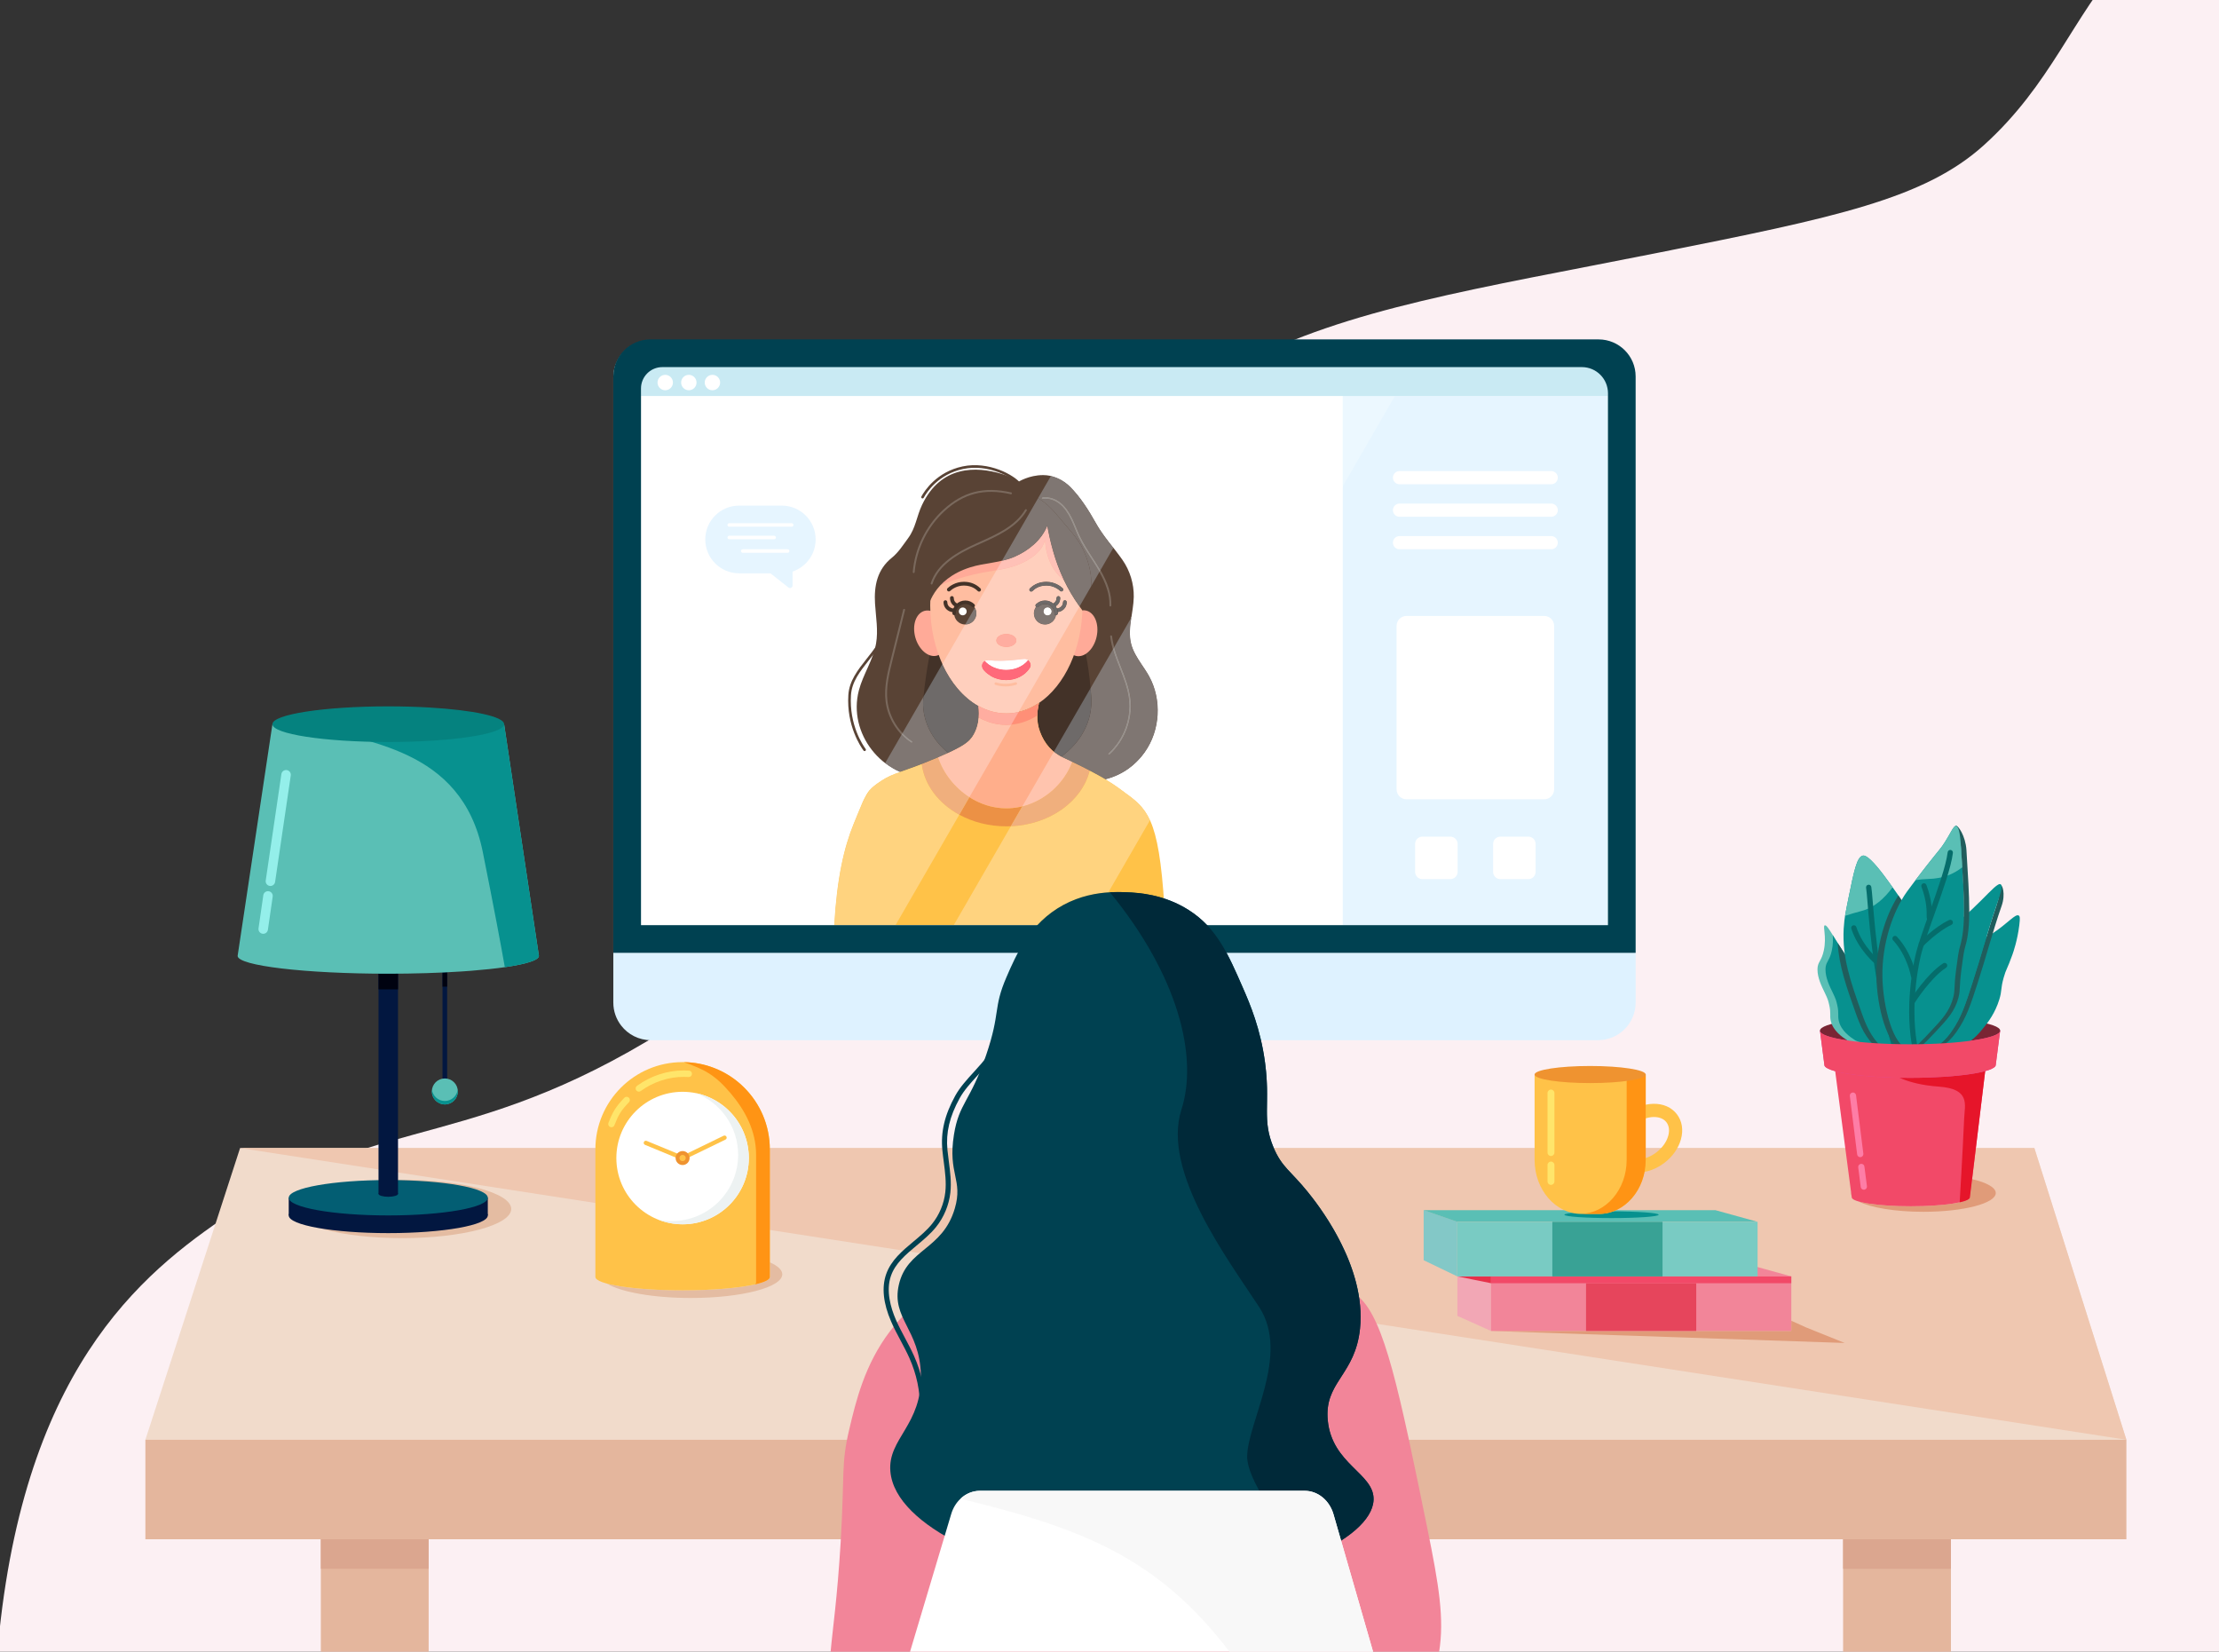 <?xml version="1.0" encoding="UTF-8" standalone="no"?>
<svg
   xmlns:dc="http://purl.org/dc/elements/1.1/"
   xmlns:cc="http://creativecommons.org/ns#"
   xmlns:rdf="http://www.w3.org/1999/02/22-rdf-syntax-ns#"
   xmlns:svg="http://www.w3.org/2000/svg"
   xmlns="http://www.w3.org/2000/svg"
   width="200mm"
   height="148.852mm"
   viewBox="0 0 200 148.852"
   version="1.1"
   id="svg8">
  <rect x="0" y="0" width="200" height="148.852" fill="#333333" stroke="none"/>
  <defs
     id="defs2">
    <clipPath
       clipPathUnits="userSpaceOnUse"
       id="clipPath1021">
      <path
         d="M 12833,8007.2 H 9101.35 c 31.02,536.1 110.81,877.33 218.86,1141.88 144.6,354.01 147.89,376.53 309.17,483.62 148.42,98.7 226.3,87.13 643.22,264.34 285.6,121.46 346.5,173.56 388.9,239.26 43.2,66.9 62,140.2 67.3,210.1 3.6,46.4 1.3,91.2 -3.8,131.7 97.6,-55 204.1,-85.1 315.5,-85.1 131.7,0 256.6,42.2 368,117.5 -10.4,-41.1 -18.4,-89.6 -19.2,-141.9 -1.1,-57.3 6.8,-119.5 30.1,-182.4 50.5,-136.5 139.4,-235.93 264.3,-294.16 513.6,-239.36 600.3,-325.11 703,-398.94 274.3,-196.87 389,-333.18 446.3,-1485.9"
         id="path1019" />
    </clipPath>
  </defs>
  <g
     id="layer1"
     transform="translate(-4.818,-1.826)">
    <g
       id="g843"
       transform="matrix(0.008,0,0,-0.008,7.196,149.261)">
      <path
         d="m 22054.5,16794.6 c -669.9,-605.8 -1677,-815.8 -3663.8,-1211.1 -4101.6,-816.1 -5831.3,-878.7 -7817.3,-4961.4 C 10018,9480.5 8984.71,7992.9 7399.46,6953.9 5105.66,5450.6 4027.27,5895.2 2392.57,4820.4 1397.31,4166 23.59,3141.8 -304.434,46.102 V -181.398 H 25304.4 V 18878.2 h -1679.9 c -572.7,-641.4 -812.2,-1398.3 -1570,-2083.6"
         style="fill:#fcf0f3;fill-opacity:1;fill-rule:nonzero;stroke:none"
         id="path845" />
      <path
         d="M 23659.3,2210.3 H 1340.73 L 2407.71,5496.6 H 22622.6 l 1036.7,-3286.3"
         style="fill:#f1dbcb;fill-opacity:1;fill-rule:nonzero;stroke:none"
         id="path847" />
      <path
         d="M 2407.71,5496.6 23659.3,2210.3 22622.6,5496.6 H 2407.71"
         style="fill:#efc7b0;fill-opacity:1;fill-rule:nonzero;stroke:none"
         id="path849" />
      <path
         d="m 1340.73,1089.5 h 22318.6 V 2210.3 H 1340.73 Z"
         style="fill:#e4b69d;fill-opacity:1;fill-rule:nonzero;stroke:none"
         id="path851" />
      <path
         d="M 4532.16,-181.398 H 3317.27 V 1307.3 H 4532.16 V -181.398"
         style="fill:#e4b69d;fill-opacity:1;fill-rule:nonzero;stroke:none"
         id="path853" />
      <path
         d="M 4532.16,756.801 H 3317.27 V 1089.5 H 4532.16 V 756.801"
         style="fill:#dba68f;fill-opacity:1;fill-rule:nonzero;stroke:none"
         id="path855" />
      <path
         d="M 21682.7,-181.398 H 20467.8 V 1307.3 h 1214.9 V -181.398"
         style="fill:#e4b69d;fill-opacity:1;fill-rule:nonzero;stroke:none"
         id="path857" />
      <path
         d="M 21682.7,756.801 H 20467.8 V 1089.5 h 1214.9 V 756.801"
         style="fill:#dba68f;fill-opacity:1;fill-rule:nonzero;stroke:none"
         id="path859" />
      <path
         d="m 7487.08,3807.4 c -424.93,0 -789.7,66.8 -946.76,162.1 169.5,-45.4 487.88,-75.9 852.72,-75.9 341.07,0 641.53,26.7 817.7,67.3 l 0.16,0.1 v 0 0 l -0.16,-0.1 c 1.82,0.4 3.63,0.8 5.45,1.2 1.57,0.4 3.14,0.8 4.74,1.2 v 0 c 8.5,2.1 16.68,4.1 24.55,6.2 11.89,3.1 23.01,6.4 33.35,9.8 24.09,7.7 44.16,15.7 59.6,24 6.18,3.4 11.74,6.8 16.37,10.2 4.94,3.7 9.11,7.4 12.2,11.1 0.92,1 1.7,1.9 2.32,3 0.77,0.9 1.38,1.8 1.85,2.8 v 0 c 1.23,1.8 2.16,3.7 2.93,5.7 v 0 c 1.08,2.8 1.55,5.7 1.55,8.6 v 164.4 c 89.36,-39.5 140.58,-85.6 140.58,-134.7 0,-147.5 -460.77,-267 -1029.15,-267"
         style="fill:#e4bca2;fill-opacity:1;fill-rule:nonzero;stroke:none"
         id="path861" />
      <path
         d="m 8375.65,5481.7 v -1437 c 0,-2.9 -0.47,-5.8 -1.55,-8.6 -0.77,-2 -1.7,-3.9 -2.93,-5.7 -0.47,-1 -1.08,-1.9 -1.85,-2.8 -0.62,-1.1 -1.4,-2 -2.32,-3 -3.09,-3.7 -7.26,-7.4 -12.2,-11.1 -4.63,-3.4 -10.19,-6.8 -16.37,-10.2 -15.44,-8.3 -35.51,-16.3 -59.6,-24 -10.34,-3.4 -21.46,-6.7 -33.35,-9.8 -7.87,-2.1 -16.05,-4.1 -24.55,-6.2 -3.4,-0.9 -6.64,-1.7 -10.03,-2.3 l -0.16,-0.1 c -176.17,-40.6 -476.63,-67.3 -817.7,-67.3 -542.72,0 -982.61,67.6 -982.61,151.1 v 1437 c 0,542.7 439.89,982.8 982.61,982.8 4.48,0 8.95,0 13.28,-0.2 240.86,-3.1 460.57,-92.8 629.79,-239.4 6.03,-5.3 11.89,-10.5 17.61,-15.8 11.73,-10.6 23,-21.5 34.12,-32.6 177.87,-177.7 287.81,-423.3 287.81,-694.8"
         style="fill:#ffc248;fill-opacity:1;fill-rule:nonzero;stroke:none"
         id="path863" />
      <path
         d="m 8210.74,3960.9 0.16,0.1 v 0 c 1.79,0.4 3.54,0.7 5.29,1.1 -1.82,-0.4 -3.63,-0.8 -5.45,-1.2"
         style="fill:#e48f2e;fill-opacity:1;fill-rule:nonzero;stroke:none"
         id="path865" />
      <path
         d="m 8210.9,3961 c 6.63,7.3 10.34,14.4 10.34,22 v 1437 c 0,271.4 -125.21,503 -287.8,694.8 -180.03,212.6 -302.32,269.7 -527.12,349.5 240.86,-3.1 460.57,-92.8 629.79,-239.4 6.03,-5.3 11.89,-10.5 17.61,-15.8 11.73,-10.6 23,-21.5 34.12,-32.6 177.87,-177.7 287.81,-423.3 287.81,-694.8 v -908 -529 c 0,-2.9 -0.47,-5.8 -1.55,-8.6 v 0 c -0.77,-1.9 -1.7,-3.9 -2.93,-5.7 v 0 c -0.47,-1 -1.08,-1.9 -1.85,-2.8 -0.62,-1.1 -1.4,-2 -2.32,-3 -3.09,-3.7 -7.26,-7.4 -12.2,-11.1 -4.63,-3.4 -10.19,-6.8 -16.37,-10.2 -15.44,-8.3 -35.51,-16.3 -59.6,-24 -10.34,-3.4 -21.46,-6.7 -33.35,-9.8 -7.87,-2.1 -16.05,-4.1 -24.55,-6.2 v 0 c -1.58,-0.4 -3.16,-0.8 -4.74,-1.2 -1.75,-0.4 -3.5,-0.7 -5.29,-1.1"
         style="fill:#ff9414;fill-opacity:1;fill-rule:nonzero;stroke:none"
         id="path867" />
      <path
         d="m 8139.37,5383.9 c 0,-412.2 -334.12,-746.3 -746.29,-746.3 -412.17,0 -746.3,334.1 -746.3,746.3 0,412.2 334.13,746.3 746.3,746.3 412.17,0 746.29,-334.1 746.29,-746.3"
         style="fill:#ffffff;fill-opacity:1;fill-rule:nonzero;stroke:none"
         id="path869" />
      <path
         d="m 7393.08,4637.6 v 0 c 412.17,0 746.29,334.1 746.29,746.3 v 0 c 0,-412.2 -334.12,-746.3 -746.29,-746.3 m -0.15,0 c -0.33,0 -0.67,0 -1,0 0.33,0 0.67,0 1,0 m -1.67,0 c -0.17,0 -0.32,0 -0.48,0 0.15,0 0.33,0 0.48,0 m -1.4,0 c -0.06,0 -0.13,0 -0.19,0 0.05,0 0.14,0 0.19,0 m -1.21,0 c -0.04,0 -0.07,0 -0.11,0 0.03,0 0.08,0 0.11,0 m 750.72,748.2 c 0,0.1 0,0.2 0,0.3 0,-0.1 0,-0.2 0,-0.3 m -0.01,2.1 c 0,0.1 0,0.3 0,0.4 0,-0.2 0,-0.2 0,-0.4 m -0.01,2.2 c 0,0.1 0,0.2 0,0.3 0,-0.1 0,-0.2 0,-0.3 m -0.02,2.1 c 0,0.1 0,0.1 0,0.1 0,0 0,0 0,-0.1 m -0.03,2.1 c 0,0 0,0.1 0,0.2 0,-0.1 0,-0.2 0,-0.2 m -0.03,2.1 c 0,0.1 0,0.2 0,0.3 0,-0.1 0,-0.2 0,-0.3 m -0.04,2.1 c 0,0.1 0,0.2 0,0.3 0,-0.1 0,-0.2 0,-0.3 m -0.04,2.2 v 0 0 m -0.05,2 c 0,0.1 0,0.1 0,0.2 0,-0.1 0,-0.2 0,-0.2 m -0.05,2.1 c -0.01,0.1 -0.01,0.1 -0.01,0.3 0,-0.1 0.01,-0.2 0.01,-0.3 m -0.06,2.1 c -0.01,0.1 -0.01,0.2 -0.01,0.2 0,0 0,-0.1 0.01,-0.2 m -0.07,2.1 c 0,0.1 0,0.1 0,0.1 v -0.1 m -0.07,2 c 0,0.1 -0.01,0.2 -0.01,0.3 0,-0.1 0.01,-0.2 0.01,-0.3 m -0.08,2.1 c 0,0.1 -0.01,0.2 -0.01,0.3 0,-0.1 0.01,-0.2 0.01,-0.3 m -0.08,2.2 c -0.01,0.1 -0.01,0.1 -0.01,0.2 0,-0.1 0,-0.1 0.01,-0.2 m -0.09,2.1 c -0.01,0 -0.01,0 -0.01,0.1 0,-0.1 0,-0.1 0.01,-0.1 m -0.1,2 c 0,0.1 0,0.1 -0.01,0.2 0.01,0 0.01,-0.1 0.01,-0.2 m -0.1,2.1 c 0,0.1 -0.01,0.2 -0.01,0.2 0.01,-0.1 0.01,-0.1 0.01,-0.2 m -0.11,2.2 v 0 0 m -0.11,2.1 v 0 0 m -0.12,2 v 0.1 c 0,-0.1 0,-0.1 0,-0.1 m -0.12,2.1 -0.01,0.1 0.01,-0.1 m -0.41,6.2 c 0,0.1 0,0 0,0.1 v -0.1 m -0.14,2.1 v 0 0"
         style="fill:#edb844;fill-opacity:1;fill-rule:nonzero;stroke:none"
         id="path871" />
      <path
         d="m 7393.08,4637.6 c -0.05,0 -0.1,0 -0.15,0 -0.33,0 -0.67,0 -1,0 -0.22,0 -0.45,0 -0.67,0 -0.15,0 -0.33,0 -0.48,0 -0.31,0 -0.62,0 -0.92,0 -0.05,0 -0.14,0 -0.19,0 -0.34,0 -0.68,0 -1.02,0 -0.03,0 -0.08,0 -0.11,0 -94.86,0.6 -185.43,19 -268.77,51.9 49.32,-10.3 100.39,-15.7 152.75,-15.7 412.17,0 746.29,334.1 746.29,746.3 0,315.6 -196.07,585.3 -472.99,694.4 321.69,-66.9 567.47,-340.9 591.61,-676.3 v 0 c 0.05,-0.7 0.09,-1.3 0.14,-2 0,-0.1 0,0 0,-0.1 0.15,-2 0.28,-4 0.4,-6.1 l 0.01,-0.1 c 0.04,-0.7 0.08,-1.4 0.12,-2 v -0.1 c 0.04,-0.7 0.08,-1.4 0.12,-2 v 0 c 0.04,-0.7 0.07,-1.4 0.11,-2.1 v 0 c 0.04,-0.7 0.07,-1.3 0.1,-2 0,0 0.01,-0.1 0.01,-0.2 0.03,-0.6 0.06,-1.2 0.09,-1.9 0.01,-0.1 0.01,-0.1 0.01,-0.2 0.03,-0.7 0.06,-1.3 0.09,-1.9 0,-0.1 0,-0.1 0.01,-0.1 0.02,-0.6 0.05,-1.3 0.08,-1.9 0,-0.1 0,-0.1 0.01,-0.2 0.02,-0.6 0.05,-1.2 0.07,-1.9 0,-0.1 0.01,-0.2 0.01,-0.3 0.03,-0.6 0.05,-1.2 0.07,-1.8 0,-0.1 0.01,-0.2 0.01,-0.3 0.02,-0.6 0.04,-1.2 0.07,-1.9 0,0 0,0 0,-0.1 0.02,-0.6 0.04,-1.2 0.06,-1.9 0,0 0,-0.1 0.01,-0.2 0.01,-0.6 0.03,-1.2 0.05,-1.8 0,-0.2 0,-0.2 0.01,-0.3 0.02,-0.7 0.03,-1.3 0.05,-1.9 0,-0.1 0,-0.1 0,-0.2 0.02,-0.7 0.03,-1.3 0.05,-2 v 0 c 0.01,-0.7 0.03,-1.3 0.04,-1.9 0,-0.1 0,-0.2 0,-0.3 0.01,-0.6 0.03,-1.2 0.04,-1.8 0,-0.1 0,-0.2 0,-0.3 0.01,-0.7 0.02,-1.3 0.03,-1.9 0,-0.1 0,-0.2 0,-0.2 0.01,-0.7 0.02,-1.3 0.03,-2 0,0 0,0 0,-0.1 0.01,-0.6 0.01,-1.2 0.02,-1.8 0,-0.1 0,-0.2 0,-0.3 0,-0.6 0.01,-1.2 0.01,-1.8 0,-0.1 0,-0.3 0,-0.4 0.01,-0.6 0.01,-1.2 0.01,-1.8 0,-0.1 0,-0.2 0,-0.3 0,-0.6 0,-1.3 0,-1.9 0,-412.2 -334.12,-746.3 -746.29,-746.3"
         style="fill:#edf2f2;fill-opacity:1;fill-rule:nonzero;stroke:none"
         id="path873" />
      <path
         d="m 7393.06,5359.8 c -3.06,0 -6.18,0.6 -9.18,1.8 l -414.06,170.9 c -12.31,5.1 -18.17,19.2 -13.09,31.5 5.08,12.3 19.2,18.2 31.48,13.1 l 414.06,-170.9 c 12.31,-5.1 18.18,-19.2 13.09,-31.5 -3.84,-9.3 -12.82,-14.9 -22.3,-14.9"
         style="fill:#ffc248;fill-opacity:1;fill-rule:nonzero;stroke:none"
         id="path875" />
      <path
         d="m 7393.08,5359.8 c -8.94,0 -17.54,5 -21.7,13.6 -5.82,11.9 -0.83,26.4 11.14,32.2 l 472.66,229.5 c 11.98,5.8 26.41,0.8 32.22,-11.2 5.82,-12 0.82,-26.4 -11.15,-32.2 L 7403.6,5362.2 c -3.4,-1.6 -6.98,-2.4 -10.52,-2.4"
         style="fill:#ffc248;fill-opacity:1;fill-rule:nonzero;stroke:none"
         id="path877" />
      <path
         d="m 7471.83,5383.9 c 0,-43.5 -35.26,-78.8 -78.75,-78.8 -43.5,0 -78.75,35.3 -78.75,78.8 0,43.5 35.25,78.7 78.75,78.7 43.49,0 78.75,-35.2 78.75,-78.7"
         style="fill:#ef9330;fill-opacity:1;fill-rule:nonzero;stroke:none"
         id="path879" />
      <path
         d="m 7428.5,5383.9 c 0,-19.6 -15.86,-35.4 -35.42,-35.4 -19.56,0 -35.42,15.8 -35.42,35.4 0,19.6 15.86,35.4 35.42,35.4 19.56,0 35.42,-15.8 35.42,-35.4"
         style="fill:#ffc248;fill-opacity:1;fill-rule:nonzero;stroke:none"
         id="path881" />
      <path
         d="m 6591.43,5730.8 c -4.37,0 -8.81,0.8 -13.12,2.5 -18.62,7.2 -27.82,28.2 -20.56,46.8 47.8,122.6 78.69,177.5 178.74,282.5 7.11,7.5 16.64,11.2 26.18,11.2 8.97,0 17.95,-3.3 24.96,-10 14.47,-13.7 15.01,-36.6 1.23,-51.1 -92.99,-97.6 -118.47,-142.9 -163.73,-258.9 -5.56,-14.3 -19.23,-23 -33.7,-23"
         style="fill:#ffe56a;fill-opacity:1;fill-rule:nonzero;stroke:none"
         id="path883" />
      <path
         d="m 6900.34,6131.7 c -11.2,0 -22.22,5.2 -29.29,14.9 -11.76,16.2 -8.16,38.8 7.99,50.6 155.35,112.8 340.86,173.5 528.14,173.5 19.3,0 38.59,-0.7 57.9,-2 19.93,-1.3 35,-18.6 33.67,-38.5 -1.3,-19 -17.07,-33.7 -35.97,-33.7 -0.84,0 -1.69,0 -2.55,0.1 -17.66,1.1 -35.37,1.7 -53.04,1.7 -171.92,0 -342.64,-55.8 -485.63,-159.7 -6.42,-4.6 -13.85,-6.9 -21.22,-6.9"
         style="fill:#ffe56a;fill-opacity:1;fill-rule:nonzero;stroke:none"
         id="path885" />
      <path
         d="m 21371.7,4778.2 c -317.8,0 -593.2,47.1 -728,115.8 112.1,-31.6 332.9,-53.2 587,-53.2 228.8,0 430.6,17.5 550.4,44.1 v 0 c 70.7,15.8 112.8,34.6 114.9,55 v 0 c 0,0.1 0,0.2 0,0.3 0,0 0,0 0,0.1 0,0 0.1,0 0.1,0.1 0,0 0,0 0,0.1 v 0.1 c 0,0.1 0,0.1 0,0.2 v 0 c 0,0.1 0,0.2 0,0.2 0,0 0,0 0,0.1 0,0 0,0.1 0,0.2 v 0 c 0,0.1 0,0.2 0,0.2 v 0 l 24.8,205 c 164,-38.8 266.9,-94.6 266.9,-156.6 0,-117 -365.4,-211.7 -816.1,-211.7 m -809.3,184.1 c -4.6,9 -6.9,18.2 -6.9,27.6 0,4.3 0.5,8.7 1.5,13 l 5.4,-40.6"
         style="fill:#e09b79;fill-opacity:1;fill-rule:nonzero;stroke:none"
         id="path887" />
      <path
         d="m 22097.5,6602.1 -32.1,-264 -9.3,-77.1 -160,-1319.5 c 0,-55.6 -297.9,-100.7 -665.4,-100.7 -367.6,0 -665.5,45.1 -665.5,100.7 h -0.1 l -173.1,1318.4 -10.2,78.2 -34.8,264 h 1750.5"
         style="fill:#f24968;fill-opacity:1;fill-rule:nonzero;stroke:none"
         id="path889" />
      <path
         d="m 21781.1,4884.9 v 0 c 70.7,15.7 112.8,34.6 114.9,55 -2.1,-20.4 -44.2,-39.2 -114.9,-55 m 114.9,55 c 0,0.1 0,0.2 0,0.3 0,-0.1 0,-0.2 0,-0.3 m 0,0.4 c 0,0 0.1,0 0.1,0.1 0,-0.1 -0.1,-0.1 -0.1,-0.1 m 0.1,0.2 v 0.1 -0.1 m 0,0.3 v 0 0 m 0,0.2 v 0.1 c 0,-0.1 0,-0.1 0,-0.1 m 0,0.3 v 0 0"
         style="fill:#d52c31;fill-opacity:1;fill-rule:nonzero;stroke:none"
         id="path891" />
      <path
         d="m 21781.1,4884.9 c 0.3,6.1 33.6,558.3 50.5,945 6.8,154.5 73.3,333.1 -285.7,358.6 -380.3,27 -529.5,149.6 -529.5,149.6 l -9.5,113.6 -12.5,150.4 h 1103.1 l -32.1,-264 -9.3,-77.1 -0.7,-6.2 -159.3,-1313.3 v 0 c 0,0 0,-0.1 0,-0.2 v 0 c 0,-0.1 0,-0.2 0,-0.2 v -0.1 c 0,0 0,-0.1 0,-0.2 v 0 c 0,-0.1 0,-0.1 0,-0.2 v -0.1 c 0,-0.1 0,-0.1 0,-0.1 0,-0.1 -0.1,-0.1 -0.1,-0.1 0,-0.1 0,-0.1 0,-0.1 0,-0.1 0,-0.2 0,-0.3 v 0 c -2.1,-20.4 -44.2,-39.3 -114.9,-55"
         style="fill:#e6152a;fill-opacity:1;fill-rule:nonzero;stroke:none"
         id="path893" />
      <path
         d="M 22237.4,6819 H 20207 l 50,-382.7 c -0.1,-0.9 -0.5,-1.9 -0.5,-2.8 0,-80.7 432.4,-146.1 965.7,-146.1 533.3,0 965.7,65.4 965.7,146.1 0,0.9 -0.4,1.9 -0.5,2.8 l 50,382.7"
         style="fill:#e0489b;fill-opacity:1;fill-rule:nonzero;stroke:none"
         id="path895" />
      <path
         d="m 22237.4,6819 c 0,-84.8 -454.5,-153.6 -1015.2,-153.6 -560.7,0 -1015.2,68.8 -1015.2,153.6 0,84.9 454.5,153.7 1015.2,153.7 560.7,0 1015.2,-68.8 1015.2,-153.7"
         style="fill:#792534;fill-opacity:1;fill-rule:nonzero;stroke:none"
         id="path897" />
      <path
         d="m 20935.6,6973.4 c -5.8,0 -11.7,1.7 -16.9,5.3 -8.5,5.8 -207.8,145.9 -303.8,382 -6.1,15.2 1.2,32.5 16.4,38.7 15.2,6.2 32.5,-1.1 38.7,-16.3 89.1,-219.2 280.7,-354.3 282.6,-355.6 13.4,-9.4 16.8,-27.9 7.4,-41.4 -5.7,-8.3 -15,-12.7 -24.4,-12.7"
         style="fill:#292656;fill-opacity:1;fill-rule:nonzero;stroke:none"
         id="path899" />
      <path
         d="m 21121.5,6618.9 c -22.1,-32.3 -72.9,-43 -113.8,-46.9 -15.2,-1.5 -29.1,-2 -39.4,-2.4 -21.1,-0.9 -39.7,0.3 -59,3.7 -33.8,5.6 -68.9,17.5 -119.8,35.2 -173.1,60.8 -260.1,91.3 -275.1,101.2 -55.8,36.9 -158.6,104.8 -185.4,219 -14.4,61.2 4.3,87.3 -18.2,182.1 -10.8,45.9 -14.4,63 -49.8,135.6 -36.5,74.9 -81.8,167.9 -81.8,260 0,13.7 1.1,25.2 2.7,35.5 10.2,58.7 45.9,73.7 68.4,179.6 34.6,160.4 -15.5,274.9 11,283.8 16.4,5.5 44.4,-36 89.9,-109.8 10.3,-16.6 21.4,-34.9 33.6,-54.6 6.9,-11 13.7,-22 20.7,-32.8 0.5,-0.9 0.8,-1.7 1.4,-2.4 51.1,-80.9 105.1,-160.2 153.7,-242.9 66.3,-113.1 62.4,-91.7 318.6,-466.4 219.3,-320.5 280.6,-421.4 242.3,-477.5"
         style="fill:#5abfb5;fill-opacity:1;fill-rule:nonzero;stroke:none"
         id="path901" />
      <path
         d="m 21121.5,6618.9 c -22.1,-32.3 -72.9,-43 -113.8,-46.9 -2.7,0.4 -5.5,0.9 -8.2,1.3 -33.8,5.6 -68.8,17.5 -119.8,35.2 -173.1,60.8 -260,91.3 -275.1,101.2 -55.8,36.9 -158.6,104.8 -185.4,219 -14.4,61.2 4.4,87.3 -18.2,182.1 -10.8,45.9 -14.4,63 -49.8,135.6 -36.5,74.9 -81.8,167.9 -81.8,260 0,13.7 1.1,25.2 2.7,35.5 10.3,58.7 45.9,73.7 68.5,179.6 14.6,67.7 14.1,127.1 10.6,174 10.3,-16.6 21.4,-34.9 33.6,-54.6 6.9,-11 13.7,-22 20.7,-32.8 0.5,-0.9 0.8,-1.7 1.4,-2.4 51.1,-80.9 105.1,-160.2 153.7,-242.9 66.3,-113.1 62.4,-91.7 318.6,-466.4 219.3,-320.5 280.6,-421.4 242.3,-477.5"
         style="fill:#07918f;fill-opacity:1;fill-rule:nonzero;stroke:none"
         id="path903" />
      <path
         d="m 22447.1,8115.4 c 11.7,-7.7 15.9,-25.8 5.9,-107 -21.4,-172.9 -67,-303.2 -77.3,-332.2 -60.4,-169.8 -70.8,-158.8 -99.3,-261.2 -36.5,-131.5 -16.7,-140.3 -48.6,-244.4 -47.2,-154 -128.2,-257.4 -165.1,-303.5 -59.6,-74.7 -123.5,-154.7 -238,-209.7 -70.7,-33.9 -164.4,-79.1 -268.4,-44.9 -154.2,50.6 -195,226 -198,240 -30.7,142.1 46.9,255.1 66.1,283.2 40.3,59.3 56.9,47.9 145.5,139.8 91.2,94.7 146.6,182.5 172.7,224.5 88.7,142.4 61.2,156.9 121.2,229.8 71.5,86.8 112.8,69.1 277.6,177.5 185.8,122.3 267.4,233 305.7,208.1"
         style="fill:#07918f;fill-opacity:1;fill-rule:nonzero;stroke:none"
         id="path905" />
      <path
         d="m 21121.4,6618.9 c -30.3,-44.4 -114.5,-47.8 -153.2,-49.4 -21,-0.8 -39.6,0.4 -58.8,3.8 -18.5,13.1 -34.9,26.5 -48.8,38.2 -140.3,117.2 -201.4,266 -252.5,410.3 -102.5,289.2 -186.3,524.8 -201.2,783.9 51.2,-80.9 105.1,-160.2 153.6,-242.8 66.4,-113.2 62.5,-91.8 318.7,-466.6 219.2,-320.4 280.7,-421.3 242.2,-477.4"
         style="fill:#205d5c;fill-opacity:1;fill-rule:nonzero;stroke:none"
         id="path907" />
      <path
         d="m 21289.3,6739.7 c -6.1,-17.9 -12,-34.3 -18.2,-49.2 -54.3,-134.5 -106.9,-157.5 -132.8,-164.4 -80.3,-21.2 -161.2,44.7 -210,85.4 -8.5,6.9 -16.4,14.2 -24.3,21.2 -123.4,113.7 -180.1,253.4 -228.2,389.1 -123.6,348.1 -219.6,618.9 -201.5,945.9 1.6,29.9 4.2,60.1 7.8,91.1 2.1,17.3 4.5,34.6 7.5,53.4 1,6.1 2.1,12.5 3.3,18.9 3.6,21.1 8,44.5 13.4,71.6 5.8,30.5 13.1,66 21.8,108.6 62.5,309.2 95.3,463.9 160.7,479.24 14.6,3.16 51.5,6.16 167.3,-132.04 5.4,-6.5 11,-13.1 16.5,-20.1 26.8,-32.7 57.2,-72.2 91.9,-120.2 21.7,-30.1 42,-58.1 60.9,-84.2 11.4,-16 22.4,-31.1 32.8,-45.9 11.3,-15.9 21.9,-31.3 32.3,-46.1 45.7,-65.6 81.4,-121.1 111.2,-176.4 19.2,-36 36,-71.6 51.5,-110.3 51,-126.9 64.4,-361.5 91.8,-830.1 5.7,-97.7 14.7,-278.8 -55.7,-485.5"
         style="fill:#07918f;fill-opacity:1;fill-rule:nonzero;stroke:none"
         id="path909" />
      <path
         d="m 20855.3,7558.6 c -6.5,0 -13,2.1 -18.5,6.5 -8,6.4 -197.2,160.1 -276.4,402.3 -5.1,15.6 3.4,32.4 19,37.5 15.6,5.1 32.4,-3.4 37.5,-19 73.6,-224.9 255.3,-372.9 257.1,-374.4 12.8,-10.3 14.8,-29 4.5,-41.8 -5.8,-7.3 -14.5,-11.1 -23.2,-11.1"
         style="fill:#056d6b;fill-opacity:1;fill-rule:nonzero;stroke:none"
         id="path911" />
      <path
         d="m 21025.4,8434 c -93.8,-126.6 -207.1,-229.9 -352.3,-267.5 -64.6,-16.7 -126.1,-34.9 -183.5,-54.3 1,6.1 2.1,12.5 3.3,18.9 3.6,21.1 8,44.5 13.4,71.6 5.8,30.5 13.1,66 21.8,108.6 62.5,309.2 95.3,463.9 160.7,479.24 14.6,3.16 51.5,6.16 167.3,-132.04 5.4,-6.5 11,-13.1 16.5,-20.1 26.8,-32.7 57.2,-72.2 91.9,-120.2 21.7,-30.1 42,-58.1 60.9,-84.2"
         style="fill:#5abfb5;fill-opacity:1;fill-rule:nonzero;stroke:none"
         id="path913" />
      <path
         d="m 21064.7,6560.8 c -12.6,0 -24.3,8 -28.3,20.7 -209.3,659.2 -266.5,1352.4 -293.9,1685.5 -6.6,79.4 -11.3,136.8 -15.7,161.1 -2.9,16.2 7.9,31.6 24.1,34.5 16.2,2.9 31.6,-7.8 34.5,-24 4.8,-27.1 9.4,-82.6 16.3,-166.7 27.3,-330.9 84.1,-1019.6 291.3,-1672.4 5,-15.7 -3.6,-32.4 -19.3,-37.3 -3,-1 -6,-1.4 -9,-1.4"
         style="fill:#056d6b;fill-opacity:1;fill-rule:nonzero;stroke:none"
         id="path915" />
      <path
         d="m 21289.3,6739.6 c -6.1,-17.9 -12.1,-34.3 -18.2,-49.2 -56.7,-53.9 -96.7,-79.6 -135.2,-74.9 -166.9,20.8 -288,466.2 -292.9,814.4 -4.8,342.7 101.1,685.2 247.5,912.1 75.1,-108 123.3,-188.5 162.7,-286.6 51,-127 64.4,-361.5 91.8,-830.2 5.8,-97.8 14.7,-278.7 -55.7,-485.6"
         style="fill:#205d5c;fill-opacity:1;fill-rule:nonzero;stroke:none"
         id="path917" />
      <path
         d="m 22253.7,8224.5 c -100.4,-286.2 -176.2,-580.6 -270.1,-868.9 -77.3,-236.7 -120.5,-380.6 -234.3,-544.5 -31.3,-45 -97.7,-134.5 -215.2,-196 -53.9,-28.3 -138,-72.3 -211.9,-58.8 56.5,8.5 112.6,37.8 152.4,58.8 117.5,61.5 183.9,151 215.3,196 113.7,163.9 156.9,307.8 234.2,544.5 94,288.3 172.1,581.9 270.2,868.9 30.3,88.5 49.3,192.1 43.5,233.3 22.6,17.6 63.5,-97.6 15.9,-233.3"
         style="fill:#205d5c;fill-opacity:1;fill-rule:nonzero;stroke:none"
         id="path919" />
      <path
         d="m 21785.6,7765.8 c -14.5,-48.4 -26.3,-132.3 -42.4,-256.1 -26.8,-208.4 -10.6,-224.2 -31.8,-310.5 -38.2,-155.8 -126.4,-249.9 -250.5,-382.1 -130.8,-139.4 -196.1,-209.2 -257.6,-201.7 -166.9,20.9 -287.8,466.2 -292.8,814.5 -5.1,363.9 114.8,727.5 275.2,953 16.4,22.8 52.8,72 99.6,133.8 23.4,31 49.6,65 77,100.6 18.1,23.6 36.9,47.8 56.2,72.2 138.6,176.08 149,178.94 197.6,255.93 53.5,84.96 81.4,146.02 103.5,169.78 8.2,8.88 15.8,12.63 23.6,10.68 1.6,-0.45 3.3,-1.05 4.9,-1.95 32.2,-17.15 42.3,-118.65 51.6,-266.63 4.2,-69.17 8.3,-134.31 12,-195.51 2.6,-42.8 5,-83.9 7.3,-123.1 20.3,-373.1 20.7,-592.7 -33.4,-772.9"
         style="fill:#07918f;fill-opacity:1;fill-rule:nonzero;stroke:none"
         id="path921" />
      <path
         d="m 21229.6,6567 c -115.4,54.6 -115.3,263.5 -115.3,357.4 0.1,50.7 4.4,222.8 125.6,474.4 100.7,209.2 219.8,343.9 329.5,466.3 164.1,183.1 163.8,131.8 455.7,422.8 116,115.6 189.5,197 217.8,179.9 30.1,-18.2 -11.8,-135.7 -48.6,-243.3 -98.1,-287 -176.2,-580.5 -270.2,-868.9 -77.2,-236.7 -120.5,-380.6 -234.3,-544.4 -31.3,-45.1 -97.7,-134.6 -215.3,-196.2 -62,-32.5 -164.3,-86.1 -244.9,-48"
         style="fill:#07918f;fill-opacity:1;fill-rule:nonzero;stroke:none"
         id="path923" />
      <path
         d="m 21843.2,7763.9 c -14.5,-48.3 -26.4,-132.4 -42.5,-256 -26.7,-208.5 -10.5,-224.2 -31.7,-310.6 -38.2,-155.8 -126.4,-249.9 -250.5,-382.1 -130.8,-139.3 -196.2,-209.1 -257.6,-201.6 -7.2,0.8 -14.1,2.6 -21.1,5 52.2,18.6 115,85.4 219.3,196.6 124,132.2 212.2,226.3 250.5,382.1 21.2,86.4 4.9,102.1 31.7,310.6 16,123.6 27.9,207.7 42.4,256 68,226.4 49.9,514.8 14.1,1091.5 -7.2,114.16 -45.9,225.85 -63.8,267.28 26.2,22.16 113.5,-111.89 123.2,-267.28 35.9,-576.7 53.9,-865.1 -14,-1091.5"
         style="fill:#205d5c;fill-opacity:1;fill-rule:nonzero;stroke:none"
         id="path925" />
      <path
         d="m 21261.5,7404.9 c -14.3,0 -26.9,10.3 -29.3,24.8 -0.4,2.4 -40.9,233.2 -201.3,407.2 -11.1,12 -10.3,30.8 1.8,42 12,11.1 30.9,10.3 42,-1.7 172.7,-187.4 214.4,-427.5 216.1,-437.6 2.7,-16.2 -8.2,-31.5 -24.4,-34.2 -1.6,-0.3 -3.3,-0.5 -4.9,-0.5"
         style="fill:#056d6b;fill-opacity:1;fill-rule:nonzero;stroke:none"
         id="path927" />
      <path
         d="m 21809.9,8659.2 c -96.7,-77.1 -218.6,-127.2 -380.7,-131.4 -55.8,-1.5 -104.1,-6.3 -145.7,-13.7 23.4,31 49.6,65 77,100.6 18.2,23.6 37,47.9 56.2,72.2 138.6,176.11 149,178.96 197.6,255.96 53.5,84.97 81.4,146.02 103.5,169.78 9.8,10.77 19.3,13.98 28.5,8.72 32.2,-17.14 42.3,-118.65 51.6,-266.62 4.2,-69.18 8.3,-134.24 12,-195.54"
         style="fill:#5abfb5;fill-opacity:1;fill-rule:nonzero;stroke:none"
         id="path929" />
      <path
         d="m 21348.8,7762.5 c -7.4,0 -14.8,2.7 -20.6,8.3 -11.8,11.4 -12.2,30.2 -0.8,42 6.8,7.1 168.4,173.8 335.3,252.4 14.9,7 32.6,0.7 39.6,-14.2 7,-14.9 0.6,-32.6 -14.2,-39.6 -157.1,-73.9 -316.3,-238.2 -317.9,-239.8 -5.8,-6.1 -13.6,-9.1 -21.4,-9.1"
         style="fill:#056d6b;fill-opacity:1;fill-rule:nonzero;stroke:none"
         id="path931" />
      <path
         d="m 21439.1,8064.3 h -0.3 c -16.5,0.2 -29.6,13.6 -29.4,30 0.8,73.2 2,183.7 -58.9,345.1 -5.8,15.4 2,32.5 17.4,38.3 15.4,5.8 32.5,-1.9 38.3,-17.3 64.8,-171.9 63.5,-289.1 62.6,-366.7 -0.2,-16.3 -13.4,-29.4 -29.7,-29.4"
         style="fill:#056d6b;fill-opacity:1;fill-rule:nonzero;stroke:none"
         id="path933" />
      <path
         d="m 21310.2,6458.7 c -13.1,0 -25,8.6 -28.7,21.7 -136.9,492.6 -34.9,1027.3 -0.3,1179.4 27.4,120.7 91.8,301.5 160,492.9 91.3,256.2 185.8,521.1 204.7,676 2,16.31 16.8,27.88 33.1,25.9 16.3,-1.98 27.9,-16.81 25.9,-33.11 -19.7,-161.49 -115.3,-429.49 -207.7,-688.79 -67.6,-189.7 -131.4,-368.8 -158,-486 -33.8,-148.8 -133.6,-671.2 -0.4,-1150.3 4.4,-15.9 -4.8,-32.2 -20.7,-36.6 -2.6,-0.8 -5.3,-1.1 -7.9,-1.1"
         style="fill:#056d6b;fill-opacity:1;fill-rule:nonzero;stroke:none"
         id="path935" />
      <path
         d="m 22187.9,6433.5 c 0,-80.7 -432.4,-146.1 -965.6,-146.1 -533.4,0 -965.8,65.4 -965.8,146.1 0,0.9 -48.7,380 -48.7,380 19.3,-82.2 466,-148.1 1014.5,-148.1 548.3,0 995,65.9 1014.3,148.1 0,0 -48.7,-379.1 -48.7,-380"
         style="fill:#f24968;fill-opacity:1;fill-rule:nonzero;stroke:none"
         id="path937" />
      <path
         d="m 21250.5,7120.8 c -5.4,0 -10.9,1.5 -15.8,4.6 -13.9,8.7 -18.1,27.1 -9.4,41 7.5,11.8 184.6,291.3 370.1,411.1 13.8,8.9 32.2,5 41.1,-8.8 8.9,-13.8 5,-32.2 -8.8,-41.1 -174.4,-112.7 -350.3,-390.1 -352,-392.9 -5.7,-9 -15.3,-13.9 -25.2,-13.9"
         style="fill:#056d6b;fill-opacity:1;fill-rule:nonzero;stroke:none"
         id="path939" />
      <path
         d="m 20701.3,5026.8 c -17.5,0 -32.6,13 -34.9,30.8 l -28.3,221.4 c -2.5,19.3 11.1,37 30.4,39.5 1.5,0.1 3,0.2 4.5,0.2 17.4,0 32.7,-12.9 34.9,-30.7 l 28.4,-221.5 c 2.5,-19.3 -11.2,-36.9 -30.5,-39.4 -1.5,-0.2 -3,-0.3 -4.5,-0.3"
         style="fill:#fe7da6;fill-opacity:1;fill-rule:nonzero;stroke:none"
         id="path941" />
      <path
         d="m 20660.9,5393.6 c -17.5,0 -32.6,13.1 -34.9,30.9 l -82.5,658.3 c -2.4,19.3 11.3,36.9 30.6,39.3 1.4,0.2 2.9,0.3 4.3,0.3 17.5,0 32.8,-13 35,-30.8 l 82.5,-658.4 c 2.4,-19.3 -11.2,-36.9 -30.5,-39.3 -1.5,-0.2 -3,-0.3 -4.5,-0.3"
         style="fill:#fe7da6;fill-opacity:1;fill-rule:nonzero;stroke:none"
         id="path943" />
      <path
         d="m 15742.2,4798.4 v -565.6 l 378.7,-182.2 v 616.1 l -378.7,131.7"
         style="fill:#83c8c7;fill-opacity:1;fill-rule:nonzero;stroke:none"
         id="path945" />
      <path
         d="m 20485.3,3300.7 -3981.9,135.1 h 3380.7 v 115.3 l 165.6,-75 435.6,-175.4 m -3984.5,135.2 -378.7,169.8 378.7,-169.5 v -0.3"
         style="fill:#e09b79;fill-opacity:1;fill-rule:nonzero;stroke:none"
         id="path947" />
      <path
         d="m 16122.1,4181.9 v -576.2 l 378.7,-169.5 v 613.9 l -378.7,131.8"
         style="fill:#f2a7b5;fill-opacity:1;fill-rule:nonzero;stroke:none"
         id="path949" />
      <path
         d="m 19884.1,4050.6 -476.3,131.7 h -3285.7 l 378.7,-131.7 h 3383.3"
         style="fill:#f28599;fill-opacity:1;fill-rule:nonzero;stroke:none"
         id="path951" />
      <path
         d="m 16500.8,3435.8 h 3383.3 v 614.898 h -3383.3 z"
         style="fill:#f28599;fill-opacity:1;fill-rule:nonzero;stroke:none"
         id="path953" />
      <path
         d="m 17571.7,3435.9 h 1241.5 v 537.902 h -1241.5 z"
         style="fill:#e6455c;fill-opacity:1;fill-rule:nonzero;stroke:none"
         id="path955" />
      <path
         d="m 16500.8,3973.8 h 3383.3 v 76.898 h -3383.3 z"
         style="fill:#f24968;fill-opacity:1;fill-rule:nonzero;stroke:none"
         id="path957" />
      <path
         d="m 16500.8,4050.1 -1.4,0.5 h 1.4 v -0.5"
         style="fill:#e33948;fill-opacity:1;fill-rule:nonzero;stroke:none"
         id="path959" />
      <path
         d="m 16500.8,3973.8 -378.7,76.8 h 377.3 l 1.4,-0.5 v -76.3"
         style="fill:#e6304a;fill-opacity:1;fill-rule:nonzero;stroke:none"
         id="path961" />
      <path
         d="m 16500.8,3973.8 v 0 76.8 -76.8"
         style="fill:#e6263e;fill-opacity:1;fill-rule:nonzero;stroke:none"
         id="path963" />
      <path
         d="m 16500.8,3973.8 v 0 76.8 -76.8"
         style="fill:#e6152a;fill-opacity:1;fill-rule:nonzero;stroke:none"
         id="path965" />
      <path
         d="M 19504.3,4665.3 19028,4797 h -3285.8 l 378.7,-131.7 h 3383.4"
         style="fill:#5abfb5;fill-opacity:1;fill-rule:nonzero;stroke:none"
         id="path967" />
      <path
         d="m 16120.9,4050.6 h 3383.4 v 614.699 h -3383.4 z"
         style="fill:#79cbc3;fill-opacity:1;fill-rule:nonzero;stroke:none"
         id="path969" />
      <path
         d="m 17191.9,4050.6 h 1241.5 v 614.699 h -1241.5 z"
         style="fill:#39a295;fill-opacity:1;fill-rule:nonzero;stroke:none"
         id="path971" />
      <path
         d="m 18389.9,4745.3 c 0,-20.9 -237.8,-37.8 -531.2,-37.8 -293.4,0 -531.2,16.9 -531.2,37.8 0,20.9 237.8,37.8 531.2,37.8 293.4,0 531.2,-16.9 531.2,-37.8"
         style="fill:#07918f;fill-opacity:1;fill-rule:nonzero;stroke:none"
         id="path973" />
      <path
         d="m 18337.7,5846.2 c -1.5,0 -3,0 -4.6,0 -70.9,-1.2 -146,-29.7 -211.5,-80.1 -65.5,-50.5 -112.1,-115.9 -131.3,-184.2 -17,-60.4 -9.8,-115.2 20.2,-154.2 30.1,-39 81.5,-59.8 144,-58.8 71,1.1 146.1,29.6 211.5,80.1 65.5,50.4 112.1,115.8 131.4,184.2 17,60.4 9.8,115.1 -20.3,154.2 -29.4,38 -78.7,58.8 -139.4,58.8 m -187.9,-625.9 c -107.7,0 -198.7,41.3 -256.9,116.7 -59.4,77.1 -75.6,178.4 -45.6,285.1 27.8,98.9 93,191.8 183.6,261.6 90.6,69.9 197,109.3 299.7,111 111.2,2 204.7,-39.6 264.1,-116.7 59.5,-77.1 75.7,-178.3 45.6,-285.1 -27.8,-98.8 -93,-191.7 -183.6,-261.6 -90.6,-69.8 -197,-109.2 -299.7,-110.9 -2.4,-0.1 -4.8,-0.1 -7.2,-0.1"
         style="fill:#ffc248;fill-opacity:1;fill-rule:nonzero;stroke:none"
         id="path975" />
      <path
         d="m 16992,6324.6 v -962.9 c 0,-334 236.3,-607.2 525.1,-607.2 h 201.6 c 288.8,0 525.1,273.2 525.1,607.2 v 962.9 H 16992"
         style="fill:#ffc248;fill-opacity:1;fill-rule:nonzero;stroke:none"
         id="path977" />
      <path
         d="m 17718.7,4754.5 h -201.6 v 0 c -2.2,0 -4.3,0.2 -6.5,0.2 285.8,4.1 518.6,275.6 518.6,607 v 962.9 h 214.6 v -962.9 c 0,-334 -236.3,-607.2 -525.1,-607.2"
         style="fill:#ff9414;fill-opacity:1;fill-rule:nonzero;stroke:none"
         id="path979" />
      <path
         d="m 18243.8,6324.6 c 0,-53.2 -280.2,-96.3 -625.9,-96.3 -345.7,0 -625.9,43.1 -625.9,96.3 0,53.2 280.2,96.3 625.9,96.3 345.7,0 625.9,-43.1 625.9,-96.3"
         style="fill:#ef9330;fill-opacity:1;fill-rule:nonzero;stroke:none"
         id="path981" />
      <path
         d="m 17176.6,5081.4 c -21.5,0 -39,17.4 -39,38.9 v 184.9 c 0,21.5 17.5,38.9 39,38.9 21.5,0 38.9,-17.4 38.9,-38.9 v -184.9 c 0,-21.5 -17.4,-38.9 -38.9,-38.9"
         style="fill:#ffe56a;fill-opacity:1;fill-rule:nonzero;stroke:none"
         id="path983" />
      <path
         d="m 17176.6,5406.6 c -21.5,0 -39,17.4 -39,38.9 V 6116 c 0,21.5 17.5,39 39,39 21.5,0 38.9,-17.5 38.9,-39 v -670.5 c 0,-21.5 -17.4,-38.9 -38.9,-38.9"
         style="fill:#ffe56a;fill-opacity:1;fill-rule:nonzero;stroke:none"
         id="path985" />
      <path
         d="M 18130.5,14179.2 V 7685.9 H 6612.56 v 6493.3 c 0,230.6 186.89,417.5 417.49,417.5 H 17713 c 230.6,0 417.5,-186.9 417.5,-417.5"
         style="fill:#ffffff;fill-opacity:1;fill-rule:nonzero;stroke:none"
         id="path987" />
      <path
         d="m 18130.5,7695.2 v -559.9 c 0,-234.1 -189.8,-423.9 -424,-423.9 h -3995.4 c -90.5,0 -163.8,-73.4 -163.8,-163.8 v -784 h 120 c 26.2,0 51.8,-2.4 76.7,-7.2 188.7,-35.8 331.2,-201.6 331.2,-400.9 h -3407.3 c 0,112.8 45.6,214.8 119.4,288.6 56.7,56.6 130,96.8 211.8,112.3 24.8,4.8 50.4,7.2 76.7,7.2 h 120 v 784 c 0,90.4 -73.4,163.8 -163.9,163.8 H 7036.51 c -136.53,0 -257.96,64.5 -335.41,164.7 -55.46,71.7 -88.5,161.6 -88.5,259.2 v 559.9 h 11517.9"
         style="fill:#def2ff;fill-opacity:1;fill-rule:nonzero;stroke:none"
         id="path989" />
      <path
         d="m 12635.5,7125.3 c 0,-145.8 -118.2,-263.9 -264,-263.9 -145.7,0 -263.9,118.1 -263.9,263.9 0,145.8 118.2,264 263.9,264 145.8,0 264,-118.2 264,-264"
         style="fill:#c2e7ff;fill-opacity:1;fill-rule:nonzero;stroke:none"
         id="path991" />
      <path
         d="m 14830.7,8007.2 h 2987.8 v 5961.01 h -2987.8 z"
         style="fill:#e6f5ff;fill-opacity:1;fill-rule:nonzero;stroke:none"
         id="path993" />
      <path
         d="m 17100.4,9425.3 h -1551.5 c -61.8,0 -111.8,50.05 -111.8,111.81 v 1841.79 c 0,61.7 50,111.8 111.8,111.8 h 1551.5 c 61.7,0 111.8,-50.1 111.8,-111.8 V 9537.11 c 0,-61.76 -50.1,-111.81 -111.8,-111.81"
         style="fill:#ffffff;fill-opacity:1;fill-rule:nonzero;stroke:none"
         id="path995" />
      <path
         d="m 17179.1,12974.1 h -1708.9 c -41.1,0 -74.4,33.3 -74.4,74.4 0,41 33.3,74.3 74.4,74.3 h 1708.9 c 41.1,0 74.4,-33.3 74.4,-74.3 0,-41.1 -33.3,-74.4 -74.4,-74.4"
         style="fill:#ffffff;fill-opacity:1;fill-rule:nonzero;stroke:none"
         id="path997" />
      <path
         d="m 17179.1,12607.9 h -1708.9 c -41.1,0 -74.4,33.3 -74.4,74.4 0,41 33.3,74.3 74.4,74.3 h 1708.9 c 41.1,0 74.4,-33.3 74.4,-74.3 0,-41.1 -33.3,-74.4 -74.4,-74.4"
         style="fill:#ffffff;fill-opacity:1;fill-rule:nonzero;stroke:none"
         id="path999" />
      <path
         d="m 10906.1,12034.6 c -51.2,-107.5 -79.9,-227.9 -79.9,-355 0,-335.2 199.5,-623.6 486.3,-753.4 -113.9,-143.5 -180.3,-326.3 -174.8,-525 20.8,-752.43 1021.8,-1062.56 1461.9,-446.51 175.6,245.81 195.6,593.41 49.4,857.71 -26.8,48.4 -58.7,94.4 -89.7,140.8 -46.5,69.7 -90.7,140.2 -111.7,220.7 -45.1,172.3 25.1,352.3 28.4,530.4 2.8,147.9 -42.4,296.3 -127.1,417.6 -103.2,147.8 -211.2,257.8 -299.9,416.5 -78,139.4 -173.8,292.1 -289.4,407 -9,9 -18.4,17.7 -28.2,25.9 -76.5,64.8 -175.3,105.9 -275.7,106.1 -162.2,0.2 -280.2,-76.5 -280.2,-76.5 0,0 -70.5,55 -189.8,90.9 -281,84.5 -682.3,99 -895.1,-350.9 -61.5,-129.9 -70.8,-257.7 -156.09,-373.4 -57.21,-77.6 -109.52,-161.2 -184.56,-221.7 -163.88,-132.2 -201.39,-315 -188.78,-517.2 9.37,-149.9 37.42,-301.2 11.47,-449.1 -32.47,-185 -146.23,-346.2 -193.67,-527.9 -126.49,-484.7 263.08,-972.32 756.53,-983.99 450.9,-10.67 819.7,351.59 819.7,800.09 0,324.6 -193.3,603.9 -471.1,729.4 164.5,107.6 273.2,293.3 273.2,504.4 0,102.6 -25.7,199.1 -70.9,283.7 77.9,2.6 152.1,19.9 219.7,49.4"
         style="fill:#594335;fill-opacity:1;fill-rule:nonzero;stroke:none"
         id="path1001" />
      <path
         d="m 10106.1,10576.3 c 140.7,1295.6 409.1,1034.5 931.4,1034.5 522.2,0 876.4,162.4 959.8,-1034.5 33.2,-476.9 -423.3,-865.12 -945.6,-865.12 -522.2,0 -997.2,389.62 -945.6,865.12"
         style="fill:#433228;fill-opacity:1;fill-rule:nonzero;stroke:none"
         id="path1003" />
      <path
         d="m 10373,11292.1 c 19,-141.6 -48,-254.8 -149.7,-252.8 -101.6,2 -199.5,118.4 -218.6,260 -19.05,141.6 47.9,254.8 149.6,252.8 101.7,-2 199.6,-118.4 218.7,-260"
         style="fill:#ffaa98;fill-opacity:1;fill-rule:nonzero;stroke:none"
         id="path1005" />
      <path
         d="m 12065.5,11310.6 c 10.3,142.5 -63.5,251.3 -164.9,243.1 -101.4,-8.2 -191.9,-130.4 -202.2,-272.9 -10.4,-142.5 63.4,-251.4 164.8,-243.2 101.4,8.3 191.9,130.5 202.3,273"
         style="fill:#ffaa98;fill-opacity:1;fill-rule:nonzero;stroke:none"
         id="path1007" />
      <path
         d="m 11898.2,11609.6 c 0,-485 -200.2,-903.7 -489.6,-1099.1 -111.6,-75.4 -236.4,-117.5 -368.1,-117.5 -111.5,0 -218,30.1 -315.6,85 -317.5,178.4 -542.1,617.8 -542.1,1131.6 0,26.7 0.7,53.4 2,79.8 28.9,634.8 400.9,1136.9 855.7,1136.9 23.2,0 46.3,-1.3 69.1,-4 37.7,-4.2 74.8,-12 110.9,-23 316.3,-95.7 568,-439 649.6,-880.1 18.3,-98.8 28.1,-202.6 28.1,-309.6"
         style="fill:#ffbda0;fill-opacity:1;fill-rule:nonzero;stroke:none"
         id="path1009" />
      <path
         d="m 11153.5,11214.4 c 0,-40.4 -50.6,-73.1 -113,-73.1 -62.5,0 -113.1,32.7 -113.1,73.1 0,40.4 50.6,73.2 113.1,73.2 62.4,0 113,-32.8 113,-73.2"
         style="fill:#ff8f77;fill-opacity:1;fill-rule:nonzero;stroke:none"
         id="path1011" />
      <path
         d="M 12833,8007.2 H 9101.35 c 31.02,536.1 110.81,877.33 218.86,1141.88 144.6,354.01 147.89,376.53 309.17,483.62 148.42,98.7 226.3,87.13 643.22,264.34 285.6,121.46 346.5,173.56 388.9,239.26 43.2,66.9 62,140.2 67.3,210.1 3.6,46.4 1.3,91.2 -3.8,131.7 97.6,-55 204.1,-85.1 315.5,-85.1 131.7,0 256.6,42.2 368,117.5 -10.4,-41.1 -18.4,-89.6 -19.2,-141.9 -1.1,-57.3 6.8,-119.5 30.1,-182.4 50.5,-136.5 139.4,-235.93 264.3,-294.16 513.6,-239.36 600.3,-325.11 703,-398.94 274.3,-196.87 389,-333.18 446.3,-1485.9"
         style="fill:#ffc248;fill-opacity:1;fill-rule:nonzero;stroke:none"
         id="path1013" />
      <g
         id="g1015">
        <g
           id="g1017"
           clip-path="url(#clipPath1021)">
          <path
             d="m 11040.4,9120.56 c -196,0 -378.2,48.23 -530,131.01 l 114.1,197.69 c 120.8,-77.5 263.2,-125.55 416.7,-125.56 11.3,0 22.7,0.26 34.2,0.79 49.5,2.3 98.1,9.55 145.2,21.22 l -129.4,-224.06 c -16.8,-0.73 -33.7,-1.09 -50.8,-1.09"
             style="fill:#ec9145;fill-opacity:1;fill-rule:nonzero;stroke:none"
             id="path1023" />
          <path
             d="m 10242.7,10137.3 c -35.3,-374.74 347.8,-835.32 832.7,-812.81 404.6,18.8 744.3,367.69 752.9,757.91 5.6,255.9 -131.4,516.2 -349.1,638.2 -444.9,249.6 -1190.9,-98.7 -1236.5,-583.3"
             style="fill:#ffae8b;fill-opacity:1;fill-rule:nonzero;stroke:none"
             id="path1025" />
        </g>
      </g>
      <path
         d="m 10781.7,11980.1 c 135.6,25 275.2,39 402.4,92.2 127.3,53.3 266,144.4 292.1,279.9 8,-162.2 56.5,-309 171.7,-423.3 77.4,-76.7 172.3,-132.8 266.1,-188.2 3.3,282.1 -101.9,564.1 -289,775.2 -34.7,39.1 -78.1,78.5 -130.4,78 -66.9,-0.6 -113,-63.7 -164.6,-106.3 -57.1,-47.1 -128.8,-72.1 -198.8,-96.2 -121.6,-41.8 -243.2,-83.6 -364.7,-125.4 -115.3,-39.7 -232.7,-80.4 -330.3,-153.5 -41.7,-31.3 -78.9,-69 -108.5,-112.1 -14.7,-21.4 -28.9,-43.6 -37.7,-68 -34,-93.8 -15.1,-108.1 38.5,-82.6 12.6,5.9 55.5,21.2 83.1,31 57.1,20.3 115,38.5 173.5,54.4 58.3,15.9 117.1,29.6 176.4,41.1 6.7,1.3 13.4,2.6 20.2,3.8"
         style="fill:#ffaa98;fill-opacity:1;fill-rule:nonzero;stroke:none"
         id="path1027" />
      <path
         d="m 11306,10907.1 -0.2,-0.3 c -87,-142.4 -293.8,-176.2 -433.9,-96.3 -49,31 -138,89.8 -93.4,155.2 23.9,32.1 63.7,27.3 101.8,22.4 17.7,-2.2 35,-4.5 50.2,-3 93.1,-3.9 179.9,5.4 271.4,15.6 26.6,2.5 59.3,11.8 82,-8.5 25.3,-19.7 41,-55.8 22.1,-85.1"
         style="fill:#ff3041;fill-opacity:1;fill-rule:nonzero;stroke:none"
         id="path1029" />
      <path
         d="m 11283.9,10992.2 c -118.2,-142.3 -361.3,-142.7 -485.4,-8.6 25,11.2 54.1,7.8 82.5,4.4 17.1,-2 33.9,-4 49.5,-2.9 56.6,-2.1 104.5,-0.4 158.4,4.3 31,2.1 81.1,7.8 113,11.3 26.6,2.5 59.3,11.8 82,-8.5"
         style="fill:#ffffff;fill-opacity:1;fill-rule:nonzero;stroke:none"
         id="path1031" />
      <path
         d="m 11501.1,12504.4 c -64.5,-160.1 -208.6,-277.7 -366.8,-346.9 -158.1,-69.1 -337.6,-67.2 -502,-119.6 -421.6,-134.2 -477.4,-451.3 -481.2,-485.8 24.8,226.6 -113.4,572.2 -6.4,773.5 87.2,164.1 181.5,336 340.4,432.4 125.4,76.2 276.2,95.6 422,112.1 130.9,14.8 266.2,28.2 392,-10.9 139.4,-43.3 239.1,-140.7 328.8,-250.6 100.4,-123 218.6,-237 283.8,-382.6 201,-448.9 -14.3,-672.3 -14.3,-672.3 -267.7,348.2 -349.4,706.7 -396.3,950.7"
         style="fill:#594335;fill-opacity:1;fill-rule:nonzero;stroke:none"
         id="path1033" />
      <path
         d="m 11408.5,10510.5 c -10.4,-41.1 -18.4,-89.6 -19.2,-141.9 -106.6,-67.5 -224.7,-105 -348.9,-105 -110,0 -215,29.3 -311.6,82.8 3.6,46.4 1.3,91.2 -3.8,131.7 97.6,-55 204.1,-85.1 315.5,-85.1 131.7,0 256.6,42.2 368,117.5"
         style="fill:#ff8f77;fill-opacity:1;fill-rule:nonzero;stroke:none"
         id="path1035" />
      <path
         d="m 10198.5,11845.1 c -1.1,0 -2.2,0.1 -3.3,0.5 -5.6,1.8 -8.6,7.8 -6.8,13.4 72.9,224.5 298.9,351.8 510.2,446.8 l 33.3,14.8 c 201.4,90.1 409.8,183.2 520,367.5 3,5.1 9.5,6.7 14.6,3.7 5,-3 6.6,-9.5 3.6,-14.6 -113.6,-190 -325.1,-284.6 -529.6,-376 l -33.2,-14.8 c -207.1,-93.1 -428.3,-217.4 -498.7,-434 -1.5,-4.5 -5.6,-7.3 -10.1,-7.3"
         style="fill:#7a695d;fill-opacity:1;fill-rule:nonzero;stroke:none"
         id="path1037" />
      <path
         d="m 9996.98,11974 h -0.89 c -5.85,0.5 -10.2,5.6 -9.71,11.5 22.02,263.9 146.02,518.6 340.32,698.6 223.4,206.9 460.4,268.1 768.4,198.3 5.8,-1.2 9.4,-6.9 8.1,-12.7 -1.3,-5.7 -7,-9.3 -12.8,-8 -300.4,68 -531.5,8.5 -749.2,-193.2 -190.5,-176.5 -312.1,-426 -333.6,-684.8 -0.5,-5.5 -5.1,-9.7 -10.62,-9.7"
         style="fill:#7a695d;fill-opacity:1;fill-rule:nonzero;stroke:none"
         id="path1039" />
      <path
         d="m 12212.6,11597.6 h -0.3 c -5.9,0.2 -10.5,5.1 -10.3,11 3.6,120.2 -36.5,247.3 -126.3,400 -26.5,45 -55.4,89.7 -83.4,133 -49.1,75.7 -99.8,154 -139.3,237 -15.2,32.1 -29,65.3 -42.3,97.4 -13.9,33.6 -28.3,68.3 -44.3,101.5 -37.2,77.2 -76.6,131.4 -123.9,170.4 -57.9,47.7 -129.9,69.9 -192.6,59.2 -5.8,-1 -11.3,2.9 -12.3,8.7 -0.9,5.8 3,11.3 8.7,12.3 69.8,11.8 146.2,-11.4 209.7,-63.8 49.8,-41 90.9,-97.5 129.5,-177.6 16.3,-33.7 30.8,-68.7 44.8,-102.5 13.2,-31.9 26.9,-64.9 41.9,-96.4 38.9,-81.9 89.2,-159.6 137.9,-234.7 28.1,-43.4 57.2,-88.3 83.9,-133.7 91.9,-156.3 133,-287.1 129.2,-411.5 -0.2,-5.7 -4.9,-10.3 -10.6,-10.3"
         style="fill:#7a695d;fill-opacity:1;fill-rule:nonzero;stroke:none"
         id="path1041" />
      <path
         d="m 12197.2,9925.8 c -2.9,0 -5.7,1.17 -7.8,3.48 -4,4.36 -3.6,11.07 0.7,15.01 169.3,153.11 257,389.01 229,615.61 -14.8,118.9 -59.8,233.7 -103.4,344.7 -44.6,113.8 -90.8,231.6 -105.2,355 -0.6,5.8 3.5,11.1 9.4,11.8 5.7,0.7 11.1,-3.5 11.7,-9.3 14.1,-120.7 59.8,-237.2 103.9,-349.7 44.1,-112.3 89.6,-228.3 104.6,-349.9 29,-233.3 -61.4,-476.2 -235.7,-633.96 -2.1,-1.85 -4.6,-2.74 -7.2,-2.74"
         style="fill:#7a695d;fill-opacity:1;fill-rule:nonzero;stroke:none"
         id="path1043" />
      <path
         d="m 9972.83,10061.3 c -2.02,0 -4.07,0.6 -5.89,1.8 -157.49,105.2 -264.81,280.2 -287.1,468.3 -18.79,158.7 21.82,321.5 57.67,465.1 l 141.14,565.8 c 1.42,5.7 7.16,9.2 12.88,7.8 5.7,-1.5 9.16,-7.2 7.74,-12.9 l -141.15,-565.8 c -37.12,-148.8 -75.52,-302.7 -57.18,-457.5 21.56,-182 125.42,-351.4 277.8,-453.1 4.88,-3.3 6.2,-9.9 2.94,-14.7 -2.06,-3.1 -5.42,-4.8 -8.85,-4.8"
         style="fill:#7a695d;fill-opacity:1;fill-rule:nonzero;stroke:none"
         id="path1045" />
      <path
         d="m 10531.4,11577.9 c -46.1,0 -87.1,20.5 -108.8,55.2 -10.9,17.4 -16.7,38.1 -16.8,60 -0.1,11.8 9.4,21.3 21.1,21.4 h 0.1 c 11.7,0 21.2,-9.5 21.3,-21.2 0,-9.7 1.9,-24.2 10.3,-37.6 15.3,-24.3 46.8,-37.6 82,-34.9 12,0.9 22,-7.8 22.9,-19.5 0.9,-11.7 -7.8,-21.9 -19.5,-22.8 -4.2,-0.4 -8.4,-0.6 -12.6,-0.6"
         style="fill:#433228;fill-opacity:1;fill-rule:nonzero;stroke:none"
         id="path1047" />
      <path
         d="m 10458.5,11530.9 c -46.2,0 -87.1,20.5 -108.9,55.2 -10.9,17.3 -16.7,38.1 -16.8,60 -0.1,11.7 9.4,21.3 21.2,21.4 h 0.1 c 11.6,0 21.2,-9.5 21.2,-21.2 0.1,-9.7 1.9,-24.2 10.3,-37.6 15.3,-24.3 46.7,-37.7 82.1,-34.9 11.9,0.9 21.9,-7.8 22.8,-19.5 1,-11.7 -7.8,-21.9 -19.5,-22.9 -4.2,-0.3 -8.4,-0.5 -12.5,-0.5"
         style="fill:#433228;fill-opacity:1;fill-rule:nonzero;stroke:none"
         id="path1049" />
      <path
         d="m 10703.4,11519.5 c 0,-69.3 -56.2,-125.6 -125.5,-125.6 -69.4,0 -125.6,56.3 -125.6,125.6 0,69.4 56.2,125.6 125.6,125.6 69.3,0 125.5,-56.2 125.5,-125.6"
         style="fill:#594335;fill-opacity:1;fill-rule:nonzero;stroke:none"
         id="path1051" />
      <path
         d="m 10452.3,11499.8 c -10.9,0 -19.8,8.8 -19.8,19.7 0,80.1 65.2,145.4 145.4,145.4 38.8,0 75.3,-15.2 102.7,-42.6 7.7,-7.7 7.7,-20.2 0,-28 -7.7,-7.7 -20.2,-7.7 -27.9,0 -20,20 -46.6,31 -74.8,31 -58.4,0 -105.9,-47.4 -105.9,-105.8 0,-10.9 -8.8,-19.7 -19.7,-19.7"
         style="fill:#433228;fill-opacity:1;fill-rule:nonzero;stroke:none"
         id="path1053" />
      <path
         d="m 10733.6,11764.8 c -5.3,0 -10.5,1.9 -14.6,5.8 l -2.1,2 c -15.4,14.8 -62.1,59.7 -153,60.3 h -1.6 c -80.6,0 -135.2,-42.4 -155,-60.8 -8.6,-8 -22.1,-7.5 -30,1.2 -8,8.6 -7.5,22 1.1,30 23.5,21.8 88.3,72.1 183.9,72.1 h 1.9 c 71.5,-0.5 132.8,-24.7 182.1,-72.1 l 1.9,-1.8 c 8.5,-8.1 8.9,-21.5 0.8,-30.1 -4.1,-4.4 -9.8,-6.6 -15.4,-6.6"
         style="fill:#433228;fill-opacity:1;fill-rule:nonzero;stroke:none"
         id="path1055" />
      <path
         d="m 10593.4,11541.7 c 0,-24.3 -19.8,-44 -44.1,-44 -24.3,0 -44,19.7 -44,44 0,24.3 19.7,44.1 44,44.1 24.3,0 44.1,-19.8 44.1,-44.1"
         style="fill:#ffffff;fill-opacity:1;fill-rule:nonzero;stroke:none"
         id="path1057" />
      <path
         d="m 11522.7,11577.9 c -4.1,0 -8.3,0.2 -12.6,0.6 -11.7,0.9 -20.4,11.1 -19.5,22.8 1,11.7 11.1,20.4 22.9,19.5 35.3,-2.8 66.8,10.6 82,34.9 6.8,10.8 10.3,23.4 10.3,37.6 0.1,11.7 9.6,21.2 21.3,21.2 h 0.1 c 11.7,-0.1 21.2,-9.7 21.1,-21.4 -0.1,-21.9 -5.9,-42.7 -16.8,-60 -21.7,-34.7 -62.7,-55.2 -108.8,-55.2"
         style="fill:#433228;fill-opacity:1;fill-rule:nonzero;stroke:none"
         id="path1059" />
      <path
         d="m 11595.7,11530.9 c -4.2,0 -8.4,0.2 -12.6,0.5 -11.7,1 -20.4,11.2 -19.5,22.9 1,11.7 11,20.4 22.9,19.5 35.4,-2.8 66.8,10.6 82,34.9 6.8,10.8 10.2,23.4 10.3,37.6 0.1,11.7 9.6,21.2 21.3,21.2 h 0.1 c 11.7,-0.1 21.2,-9.6 21.1,-21.4 -0.1,-21.9 -5.9,-42.7 -16.8,-60 -21.7,-34.7 -62.7,-55.2 -108.8,-55.2"
         style="fill:#433228;fill-opacity:1;fill-rule:nonzero;stroke:none"
         id="path1061" />
      <path
         d="m 11350.7,11519.5 c 0,-69.3 56.2,-125.6 125.6,-125.6 69.3,0 125.6,56.3 125.6,125.6 0,69.4 -56.3,125.6 -125.6,125.6 -69.4,0 -125.6,-56.2 -125.6,-125.6"
         style="fill:#594335;fill-opacity:1;fill-rule:nonzero;stroke:none"
         id="path1063" />
      <path
         d="m 11601.9,11499.8 c -11,0 -19.8,8.8 -19.8,19.7 0,58.4 -47.5,105.8 -105.8,105.8 -28.3,0 -54.8,-11 -74.8,-31 -7.8,-7.7 -20.3,-7.7 -28,0 -7.7,7.8 -7.7,20.3 0,28 27.5,27.4 64,42.6 102.8,42.6 80.1,0 145.3,-65.3 145.3,-145.4 0,-10.9 -8.8,-19.7 -19.7,-19.7"
         style="fill:#433228;fill-opacity:1;fill-rule:nonzero;stroke:none"
         id="path1065" />
      <path
         d="m 11320.6,11764.8 c -5.7,0 -11.3,2.2 -15.5,6.6 -8,8.6 -7.7,22 0.8,30.1 l 1.9,1.8 c 49.3,47.4 110.6,71.6 182.1,72.1 96.3,0.8 162.2,-50.2 185.8,-72.1 8.6,-8 9.1,-21.4 1.2,-30 -8,-8.7 -21.4,-9.2 -30.1,-1.2 -19.8,18.4 -74.4,60.8 -155,60.8 h -1.6 c -90.9,-0.6 -137.6,-45.5 -152.9,-60.3 l -2.2,-2 c -4.1,-3.9 -9.3,-5.8 -14.5,-5.8"
         style="fill:#433228;fill-opacity:1;fill-rule:nonzero;stroke:none"
         id="path1067" />
      <path
         d="m 11460.8,11541.7 c 0,-24.3 19.7,-44 44,-44 24.3,0 44.1,19.7 44.1,44 0,24.3 -19.8,44.1 -44.1,44.1 -24.3,0 -44,-19.8 -44,-44.1"
         style="fill:#ffffff;fill-opacity:1;fill-rule:nonzero;stroke:none"
         id="path1069" />
      <path
         d="m 17179.1,12241.7 h -1708.9 c -41.1,0 -74.4,33.3 -74.4,74.4 0,41 33.3,74.3 74.4,74.3 h 1708.9 c 41.1,0 74.4,-33.3 74.4,-74.3 0,-41.1 -33.3,-74.4 -74.4,-74.4"
         style="fill:#ffffff;fill-opacity:1;fill-rule:nonzero;stroke:none"
         id="path1071" />
      <path
         d="m 16042.1,8525.8 h -313.9 c -45.5,0 -82.5,36.9 -82.5,82.5 v 313.93 c 0,45.57 37,82.5 82.5,82.5 h 313.9 c 45.6,0 82.6,-36.93 82.6,-82.5 V 8608.3 c 0,-45.6 -37,-82.5 -82.6,-82.5"
         style="fill:#ffffff;fill-opacity:1;fill-rule:nonzero;stroke:none"
         id="path1073" />
      <path
         d="m 16921,8525.8 h -313.9 c -45.5,0 -82.5,36.9 -82.5,82.5 v 313.93 c 0,45.57 37,82.5 82.5,82.5 h 313.9 c 45.6,0 82.5,-36.93 82.5,-82.5 V 8608.3 c 0,-45.6 -36.9,-82.5 -82.5,-82.5"
         style="fill:#ffffff;fill-opacity:1;fill-rule:nonzero;stroke:none"
         id="path1075" />
      <path
         d="m 11389.7,8007.2 h -941.9 942 -0.1 M 12659,9189.62 c -66.9,146.21 -155,219.31 -272.3,303.48 -56.7,40.76 -108.6,85.17 -230,157.05 168,41.67 325.4,140.12 442.9,304.54 175.6,245.81 195.6,593.41 49.4,857.71 -26.8,48.4 -58.7,94.4 -89.7,140.8 -46.5,69.7 -90.7,140.2 -111.7,220.7 -25.6,97.9 -14,198.3 1.4,299.4 l 1628.5,2820.6 h 1528.4 l -188,-325.7 h -587.2 V 12951.3 L 12659,9189.62"
         style="fill:#ffffff;fill-opacity:1;fill-rule:nonzero;stroke:none"
         id="path1077" />
      <path
         d="m 14830.7,12951.3 v 1016.9 h 587.2 l -587.2,-1016.9"
         style="fill:#ecf8ff;fill-opacity:1;fill-rule:nonzero;stroke:none"
         id="path1079" />
      <path
         d="m 12156.7,9650.15 c -98.6,58.31 -243,134.69 -473,241.89 -8.7,4.06 -17.2,8.31 -25.6,12.76 219.2,158.8 358.1,400.9 339.2,671.5 -2.4,34.7 -5.1,68.5 -7.9,101 l 251.7,436 c 20.7,-71.2 47.9,-140.6 74.6,-208.7 43.6,-111 88.6,-225.8 103.4,-344.7 28,-226.6 -59.7,-462.5 -229,-615.61 -4.3,-3.94 -4.7,-10.65 -0.7,-15.01 2.1,-2.31 4.9,-3.48 7.8,-3.48 2.6,0 5.1,0.89 7.2,2.74 174.3,157.76 264.7,400.66 235.7,633.96 -15,121.6 -60.5,237.6 -104.6,349.9 -29,73.8 -58.6,149.4 -79.5,226.7 l 193,334.2 c -15.4,-101.1 -27,-201.5 -1.4,-299.4 21,-80.5 65.2,-151 111.7,-220.7 31,-46.4 62.9,-92.4 89.7,-140.8 146.2,-264.3 126.2,-611.9 -49.4,-857.71 -117.5,-164.42 -274.9,-262.87 -442.9,-304.54"
         style="fill:#7f7672;fill-opacity:1;fill-rule:nonzero;stroke:none"
         id="path1081" />
      <path
         d="m 11658.1,9904.8 c -29.8,15.93 -57.4,34.39 -82.8,55.34 l 414.1,717.16 c 2.8,-32.5 5.5,-66.3 7.9,-101 18.9,-270.6 -120,-512.7 -339.2,-671.5"
         style="fill:#6e6a69;fill-opacity:1;fill-rule:nonzero;stroke:none"
         id="path1083" />
      <path
         d="m 11389.8,8007.2 h -942 l 643.4,1114.45 c 440.1,18.87 801.7,281.26 888.1,626.01 -56.2,29.13 -121.3,61.59 -197.4,98.02 -30.9,14.79 -63.6,30.22 -98.2,46.36 -39.8,18.56 -76,41.3 -108.4,68.1 v 0 c 25.4,-20.95 53,-39.41 82.8,-55.34 8.4,-4.45 16.9,-8.7 25.6,-12.76 230,-107.2 374.4,-183.58 473,-241.89 121.4,-71.88 173.3,-116.29 230,-157.05 117.3,-84.17 205.4,-157.27 272.3,-303.48 l -469.3,-812.82 c -143.6,-9.7 -324.7,-43.2 -507.5,-142.2 -117.1,-63.5 -212.8,-142 -292.4,-227.4"
         style="fill:#ffd37f;fill-opacity:1;fill-rule:nonzero;stroke:none"
         id="path1085" />
      <path
         d="m 11091.2,9121.65 129.4,224.06 c 257.2,63.71 470.8,259.12 561.3,499.97 76.1,-36.43 141.2,-68.89 197.4,-98.02 -86.4,-344.75 -448,-607.14 -888.1,-626.01"
         style="fill:#f0af7d;fill-opacity:1;fill-rule:nonzero;stroke:none"
         id="path1087" />
      <path
         d="m 11220.6,9345.71 354.7,614.43 c 32.4,-26.8 68.6,-49.54 108.4,-68.1 34.6,-16.14 67.3,-31.57 98.2,-46.36 -90.5,-240.85 -304.1,-436.26 -561.3,-499.97"
         style="fill:#ffc4ae;fill-opacity:1;fill-rule:nonzero;stroke:none"
         id="path1089" />
      <path
         d="m 12197.2,9925.8 c -2.9,0 -5.7,1.17 -7.8,3.48 -4,4.36 -3.6,11.07 0.7,15.01 169.3,153.11 257,389.01 229,615.61 -14.8,118.9 -59.8,233.7 -103.4,344.7 -26.7,68.1 -53.9,137.5 -74.6,208.7 l 14.9,25.8 c 20.9,-77.3 50.5,-152.9 79.5,-226.7 44.1,-112.3 89.6,-228.3 104.6,-349.9 29,-233.3 -61.4,-476.2 -235.7,-633.96 -2.1,-1.85 -4.6,-2.74 -7.2,-2.74"
         style="fill:#98928e;fill-opacity:1;fill-rule:nonzero;stroke:none"
         id="path1091" />
      <path
         d="M 9791.94,8007.2 H 8621.03 l 803.62,1391.84 c -26.97,-58.85 -58.61,-137.75 -104.44,-249.96 C 9212.16,8884.53 9132.37,8543.3 9101.35,8007.2 h 690.6 -0.01 m -296.13,1515.1 179.28,310.51 c 51.66,-39.7 108.12,-73.4 168.26,-99.82 -86.12,-30.3 -141.69,-52.22 -213.97,-100.29 -62.39,-41.43 -101.14,-70.2 -133.57,-110.4"
         style="fill:#ffffff;fill-opacity:1;fill-rule:nonzero;stroke:none"
         id="path1093" />
      <path
         d="m 9843.35,9732.99 c -60.14,26.42 -116.6,60.12 -168.26,99.82 l 184.85,320.19 c 32.25,-33.7 68.1,-63.9 107,-89.9 1.82,-1.2 3.87,-1.8 5.89,-1.8 3.43,0 6.79,1.7 8.85,4.8 3.26,4.8 1.94,11.4 -2.94,14.7 -39.34,26.3 -75.44,57 -107.73,91.3 l 235.49,408 c -0.1,-1.3 -0.3,-2.6 -0.4,-3.8 -26.9,-247.3 88.8,-471.4 279.4,-629.53 -33.1,-15.23 -70.6,-31.72 -112.9,-49.73 -213.9,-90.91 -338.52,-132.13 -429.25,-164.05"
         style="fill:#7f7672;fill-opacity:1;fill-rule:nonzero;stroke:none"
         id="path1095" />
      <path
         d="m 10385.5,9946.77 c -190.6,158.13 -306.3,382.23 -279.4,629.53 0.1,1.2 0.3,2.5 0.4,3.8 l 213.4,369.5 c 96.4,-211.4 237.8,-377.7 405,-471.6 0,-0.1 0.1,-0.1 0.1,-0.1 3.4,-26.8 5.5,-55.6 5.5,-85.4 0,-15.1 -0.5,-30.5 -1.7,-46.1 -5.3,-69.9 -24.1,-143.2 -67.3,-210.1 -36.1,-55.9 -85.7,-102 -276,-189.53 m 729.8,450.83 c 21.3,2.6 42.3,6.3 63.2,11 v 0 c -20.9,-4.7 -41.9,-8.4 -63.2,-11"
         style="fill:#6e6a69;fill-opacity:1;fill-rule:nonzero;stroke:none"
         id="path1097" />
      <path
         d="m 11040.5,10393 c -111.4,0 -217.9,30.1 -315.5,85.1 v 0 0 0 0 c 0,-0.1 0,-0.1 0,-0.2 0,0 -0.1,0 -0.1,0.1 -167.2,93.9 -308.6,260.2 -405,471.6 l 256.5,444.3 c 0.5,0 1,0 1.5,0 69.3,0 125.5,56.3 125.5,125.6 0,23.4 -6.4,45.3 -17.5,64 l 243.5,421.8 c 87.1,15 173.4,33 254.7,67 127.3,53.3 266,144.4 292.1,279.9 8,-162.2 56.5,-309 171.7,-423.3 14.1,-13.9 28.7,-27.1 43.7,-39.8 45.9,-95.8 102.5,-193.9 173.2,-291.7 l -686.3,-1188.8 c -20.9,-4.7 -41.9,-8.4 -63.2,-11 -24.6,-3.1 -49.6,-4.6 -74.8,-4.6 m -241.6,590.3 c -7.6,-4 -14.5,-9.7 -20.4,-17.6 -44.6,-65.4 44.4,-124.2 93.4,-155.2 49.7,-28.3 107.6,-42.3 165.7,-42.3 105.9,0 212,46.7 268.2,138.6 l 0.2,0.3 c 18.9,29.3 3.2,65.4 -22.1,85.1 -11.2,10 -24.8,12.8 -38.8,12.8 -14.6,0 -29.6,-3 -43.2,-4.3 v 0 c -18,-2 -41.8,-4.6 -64.8,-7 -12.5,-1.2 -24.9,-2.4 -37.4,-3.5 -3.8,-0.3 -7.4,-0.6 -10.8,-0.8 -6.5,-0.6 -12.8,-1.1 -19.2,-1.6 -27.6,-1.9 -55.3,-3.2 -83.4,-3.5 -3,-0.1 -6.1,-0.1 -9.2,-0.1 -15.1,0 -30.5,0.3 -46.6,0.9 v 0 0 c -3.1,-0.2 -6.2,-0.3 -9.4,-0.3 -12.7,0 -26,1.6 -39.4,3.2 -0.5,0 -0.9,0.1 -1.4,0.1 -13.8,1.8 -27.7,3.5 -41.1,3.5 -11.3,0 -22.2,-1.2 -32.1,-4.7 -2.9,-1 -5.8,-2 -8.6,-3.3 0.1,-0.1 0.2,-0.2 0.4,-0.3 m 241.6,304.3 c -62.5,0 -113.1,-32.8 -113.1,-73.2 0,-40.4 50.6,-73.1 113.1,-73.1 62.4,0 113,32.7 113,73.1 0,40.4 -50.6,73.2 -113,73.2 m 334.2,305.7 c -15.1,-20.7 -24,-46.2 -24,-73.8 0,-69.3 56.2,-125.6 125.6,-125.6 62.6,0 114.6,45.9 124,105.9 0.5,0 1,0 1.6,0 10.9,0 19.7,8.8 19.7,19.7 0,4.6 -0.2,9.1 -0.6,13.6 35.5,6 65.8,24.8 83.5,53 10.9,17.3 16.7,38.1 16.8,60 0.1,11.8 -9.4,21.3 -21.1,21.4 h -0.1 c -11.7,0 -21.2,-9.5 -21.3,-21.2 -0.1,-14.2 -3.5,-26.8 -10.3,-37.6 -11.6,-18.6 -32.6,-30.7 -57.7,-34.2 -3.5,8.6 -7.9,16.9 -13,24.6 13.6,8.9 25.2,20.4 33.7,34 10.9,17.3 16.7,38.1 16.8,60 0.1,11.7 -9.4,21.3 -21.1,21.4 h -0.1 c -11.7,0 -21.2,-9.5 -21.3,-21.2 0,-14.2 -3.5,-26.8 -10.3,-37.6 -6.3,-10.1 -15.5,-18.4 -26.6,-24.3 -25.1,20.9 -57.4,33.5 -92.6,33.5 -38.8,0 -75.3,-15.2 -102.8,-42.6 -7.7,-7.7 -7.7,-20.2 0,-28 0.4,-0.3 0.8,-0.7 1.2,-1 m 117.3,282.1 c -0.7,0 -1.4,0 -2.1,0 -71.5,-0.5 -132.8,-24.7 -182.1,-72.1 l -1.9,-1.8 c -8.5,-8.1 -8.8,-21.5 -0.8,-30.1 4.2,-4.4 9.8,-6.6 15.5,-6.6 5.2,0 10.4,1.9 14.5,5.8 l 2.2,2 c 15.3,14.8 62,59.7 152.9,60.3 h 1.6 c 80.6,0 135.2,-42.4 155,-60.8 4.1,-3.8 9.3,-5.7 14.5,-5.7 5.7,0 11.4,2.3 15.6,6.9 7.9,8.6 7.4,22 -1.2,30 -23.5,21.7 -88.5,72.1 -183.7,72.1"
         style="fill:#ffcfbd;fill-opacity:1;fill-rule:nonzero;stroke:none"
         id="path1099" />
      <path
         d="m 11040.5,11141.3 c -62.5,0 -113.1,32.7 -113.1,73.1 0,40.4 50.6,73.2 113.1,73.2 62.4,0 113,-32.8 113,-73.2 0,-40.4 -50.6,-73.1 -113,-73.1"
         style="fill:#ffada0;fill-opacity:1;fill-rule:nonzero;stroke:none"
         id="path1101" />
      <path
         d="m 9791.95,8007.2 h -690.6 c 31.02,536.1 110.81,877.33 218.86,1141.88 45.83,112.21 77.47,191.11 104.44,249.96 l 71.16,123.26 c 32.43,40.2 71.18,68.97 133.57,110.4 72.28,48.07 127.85,69.99 213.97,100.29 90.73,31.92 215.35,73.14 429.25,164.05 42.3,18.01 79.8,34.5 112.9,49.73 190.3,87.53 239.9,133.63 276,189.53 43.2,66.9 62,140.2 67.3,210.1 1.2,15.6 1.7,31 1.7,46.1 v 0 c 0,-15.1 -0.5,-30.5 -1.7,-46.1 -5.3,-69.9 -24.1,-143.2 -67.3,-210.1 -42.4,-65.7 -103.3,-117.8 -388.9,-239.26 -0.1,-0.05 -0.2,-0.09 -0.3,-0.13 -70.7,-30.06 -131.7,-54.7 -184.9,-75.35 31.3,-237.87 191.9,-443.98 423,-569.99 L 9791.94,8007.2"
         style="fill:#ffd37f;fill-opacity:1;fill-rule:nonzero;stroke:none"
         id="path1103" />
      <path
         d="m 10510.4,9251.57 c -231.1,126.01 -391.7,332.12 -423,569.99 53.2,20.65 114.2,45.29 184.9,75.35 56.2,-172.83 183.1,-339.11 352.2,-447.65 l -114.1,-197.69"
         style="fill:#f0af7d;fill-opacity:1;fill-rule:nonzero;stroke:none"
         id="path1105" />
      <path
         d="m 10624.5,9449.26 c -169.1,108.54 -296,274.82 -352.2,447.65 0.1,0.04 0.2,0.08 0.3,0.13 285.6,121.46 346.5,173.56 388.9,239.26 43.2,66.9 62,140.2 67.3,210.1 1.2,15.6 1.7,31 1.7,46.1 0,-15.1 -0.5,-30.5 -1.7,-46.1 96.6,-53.5 201.6,-82.8 311.6,-82.8 18.7,0 37.3,0.8 55.8,2.5 l -471.7,-816.84 m 416,943.74 c -111.4,0 -217.9,30.1 -315.5,85.1 v 0 0 c 97.6,-55 204.1,-85.1 315.5,-85.1 47,0 93,5.3 138,15.6 v 0 c -45,-10.3 -91,-15.6 -138,-15.6"
         style="fill:#ffc4ae;fill-opacity:1;fill-rule:nonzero;stroke:none"
         id="path1107" />
      <path
         d="m 12246.4,12258.4 c -69.6,88.9 -137.8,173.5 -197.4,280 -78,139.4 -173.8,292.1 -289.4,407 -9,9 -18.4,17.7 -28.2,25.9 -54.2,46 -119.7,80 -188.9,95.9 l 708.3,1226.7 h 1170.9 l -1175.3,-2035.5"
         style="fill:#ffffff;fill-opacity:1;fill-rule:nonzero;stroke:none"
         id="path1109" />
      <path
         d="m 11996.2,11824.9 c 6.7,103.9 -11.3,237.5 -84.5,401.1 -65.2,145.6 -183.4,259.6 -283.8,382.6 -67,82.1 -139.6,157.2 -230.1,208 l 144.7,250.6 c 69.2,-15.9 134.7,-49.9 188.9,-95.9 9.8,-8.2 19.2,-16.9 28.2,-25.9 115.6,-114.9 211.4,-267.6 289.4,-407 59.6,-106.5 127.8,-191.1 197.4,-280 l -145.2,-251.5 c -2.3,4.2 -4.8,8.3 -7.2,12.5 -26.7,45.4 -55.8,90.3 -83.9,133.7 -48.7,75.1 -99,152.8 -137.9,234.7 -15,31.5 -28.7,64.5 -41.9,96.4 -14,33.8 -28.5,68.8 -44.8,102.5 -38.6,80.1 -79.7,136.6 -129.5,177.6 -52.6,43.4 -114.1,66.8 -173.3,66.8 -12.3,0 -24.4,-1 -36.4,-3 -5.7,-1 -9.6,-6.5 -8.7,-12.3 0.9,-5.2 5.4,-8.9 10.5,-8.9 0.6,0 1.2,0.1 1.8,0.2 10.4,1.8 21.1,2.7 31.9,2.7 54.3,0 112.4,-22.1 160.7,-61.9 47.3,-39 86.7,-93.2 123.9,-170.4 16,-33.2 30.4,-67.9 44.3,-101.5 13.3,-32.1 27.1,-65.3 42.3,-97.4 39.5,-83 90.2,-161.3 139.3,-237 28,-43.3 56.9,-88 83.4,-133 4.5,-7.7 8.9,-15.4 13.2,-23 l -92.7,-160.7"
         style="fill:#7f7672;fill-opacity:1;fill-rule:nonzero;stroke:none"
         id="path1111" />
      <path
         d="m 11691.6,11889.1 c -15,12.7 -29.6,25.9 -43.7,39.8 -115.2,114.3 -163.7,261.1 -171.7,423.3 -26.1,-135.5 -164.8,-226.6 -292.1,-279.9 -81.3,-34 -167.6,-52 -254.7,-67 l 61.6,106.7 c 49,11.2 97.1,25.3 143.3,45.5 158.2,69.2 302.3,186.8 366.8,346.9 31.8,-165.4 79.6,-383.5 190.5,-615.3"
         style="fill:#ffc1b7;fill-opacity:1;fill-rule:nonzero;stroke:none"
         id="path1113" />
      <path
         d="m 11037.6,10768.2 c -58.1,0 -116,14 -165.7,42.3 -49,31 -138,89.8 -93.4,155.2 5.9,7.9 12.8,13.6 20.4,17.6 61,-65.8 150.6,-99.1 240.1,-99.1 92.5,0 184.8,35.7 244.9,108 -11.2,10 -24.8,12.8 -38.8,12.8 -14.6,0 -29.6,-3 -43.2,-4.3 v 0 0 c 13.6,1.3 28.6,4.3 43.2,4.3 14,0 27.6,-2.8 38.8,-12.8 25.3,-19.7 41,-55.8 22.1,-85.1 l -0.2,-0.3 c -56.2,-91.9 -162.3,-138.6 -268.2,-138.6 m -51.3,216.1 c 28.1,0.3 55.8,1.6 83.4,3.5 -28.2,-2.1 -55.3,-3.3 -83.4,-3.5 m -179.2,2.6 c 9.9,3.5 20.8,4.7 32.1,4.7 13.4,0 27.3,-1.7 41.1,-3.5 0.5,0 0.9,-0.1 1.4,-0.1 -0.2,0 -0.5,0 -0.7,0 -13.7,1.7 -27.5,3.3 -41,3.3 -11.3,0 -22.4,-1.2 -32.9,-4.4 m 292.6,3.3 c 12.5,1.1 24.9,2.3 37.4,3.5 -13.2,-1.3 -26.1,-2.6 -37.4,-3.5"
         style="fill:#ff697a;fill-opacity:1;fill-rule:nonzero;stroke:none"
         id="path1115" />
      <path
         d="m 11039,10884.2 c -89.5,0 -179.1,33.3 -240.1,99.1 -0.2,0.1 -0.3,0.2 -0.4,0.3 2.8,1.3 5.7,2.3 8.6,3.3 10.5,3.2 21.6,4.4 32.9,4.4 13.5,0 27.3,-1.6 41,-3.3 0.2,0 0.5,0 0.7,0 13.4,-1.6 26.7,-3.2 39.4,-3.2 3.2,0 6.3,0.1 9.4,0.3 v 0 0 c 16.1,-0.6 31.5,-0.9 46.6,-0.9 3.1,0 6.2,0 9.2,0.1 28.1,0.2 55.2,1.4 83.4,3.5 6.4,0.5 12.7,1 19.2,1.6 3.4,0.2 7,0.5 10.8,0.8 11.3,0.9 24.2,2.2 37.4,3.5 23,2.4 46.8,5 64.8,7 v 0 c 13.6,1.3 28.6,4.3 43.2,4.3 14,0 27.6,-2.8 38.8,-12.8 -60.1,-72.3 -152.4,-108 -244.9,-108"
         style="fill:#ffffff;fill-opacity:1;fill-rule:nonzero;stroke:none"
         id="path1117" />
      <path
         d="m 11864.8,11597.4 c -70.7,97.8 -127.3,195.9 -173.2,291.7 -110.9,231.8 -158.7,449.9 -190.5,615.3 -64.5,-160.1 -208.6,-277.7 -366.8,-346.9 -46.2,-20.2 -94.3,-34.3 -143.3,-45.5 l 406.8,704.6 c 90.5,-50.8 163.1,-125.9 230.1,-208 100.4,-123 218.6,-237 283.8,-382.6 73.2,-163.6 91.2,-297.2 84.5,-401.1 l -131.4,-227.5"
         style="fill:#7f7672;fill-opacity:1;fill-rule:nonzero;stroke:none"
         id="path1119" />
      <path
         d="m 11040.4,10263.6 c -110,0 -215,29.3 -311.6,82.8 1.2,15.6 1.7,31 1.7,46.1 v 0 c 0,29.8 -2.1,58.6 -5.5,85.4 0,0.1 0,0.1 0,0.2 v 0 c 97.6,-55 204.1,-85.1 315.5,-85.1 47,0 93,5.3 138,15.6 l -82.3,-142.5 c -18.5,-1.7 -37.1,-2.5 -55.8,-2.5"
         style="fill:#ffada0;fill-opacity:1;fill-rule:nonzero;stroke:none"
         id="path1121" />
      <path
         d="m 12088.9,11985.6 c -4.3,7.6 -8.7,15.3 -13.2,23 -26.5,45 -55.4,89.7 -83.4,133 -49.1,75.7 -99.8,154 -139.3,237 -15.2,32.1 -29,65.3 -42.3,97.4 -13.9,33.6 -28.3,68.3 -44.3,101.5 -37.2,77.2 -76.6,131.4 -123.9,170.4 -48.3,39.8 -106.4,61.9 -160.7,61.9 -10.8,0 -21.5,-0.9 -31.9,-2.7 -0.6,-0.1 -1.2,-0.2 -1.8,-0.2 -5.1,0 -9.6,3.7 -10.5,8.9 -0.9,5.8 3,11.3 8.7,12.3 12,2 24.1,3 36.4,3 59.2,0 120.7,-23.4 173.3,-66.8 49.8,-41 90.9,-97.5 129.5,-177.6 16.3,-33.7 30.8,-68.7 44.8,-102.5 13.2,-31.9 26.9,-64.9 41.9,-96.4 38.9,-81.9 89.2,-159.6 137.9,-234.7 28.1,-43.4 57.2,-88.3 83.9,-133.7 2.4,-4.2 4.9,-8.3 7.2,-12.5 l -12.3,-21.3"
         style="fill:#98928e;fill-opacity:1;fill-rule:nonzero;stroke:none"
         id="path1123" />
      <path
         d="m 9972.83,10061.3 c -2.02,0 -4.07,0.6 -5.89,1.8 -38.9,26 -74.75,56.2 -107,89.9 l 11.07,19.1 c 32.29,-34.3 68.39,-65 107.73,-91.3 4.88,-3.3 6.2,-9.9 2.94,-14.7 -2.06,-3.1 -5.42,-4.8 -8.85,-4.8"
         style="fill:#98928e;fill-opacity:1;fill-rule:nonzero;stroke:none"
         id="path1125" />
      <path
         d="m 10577.9,11393.9 c -0.5,0 -1,0 -1.5,0 l 109.5,189.6 c 11.1,-18.7 17.5,-40.6 17.5,-64 0,-69.3 -56.2,-125.6 -125.5,-125.6"
         style="fill:#7f7672;fill-opacity:1;fill-rule:nonzero;stroke:none"
         id="path1127" />
      <path
         d="m 11597.8,11599.1 c -8,12.2 -17.7,23 -28.9,32.3 11.1,5.9 20.3,14.2 26.6,24.3 6.8,10.8 10.3,23.4 10.3,37.6 0.1,11.7 9.6,21.2 21.3,21.2 h 0.1 c 11.7,-0.1 21.2,-9.7 21.1,-21.4 -0.1,-21.9 -5.9,-42.7 -16.8,-60 -8.5,-13.6 -20.1,-25.1 -33.7,-34"
         style="fill:#6e6a69;fill-opacity:1;fill-rule:nonzero;stroke:none"
         id="path1129" />
      <path
         d="m 11621,11533.1 c -1.4,14.5 -4.9,28.4 -10.2,41.4 25.1,3.5 46.1,15.6 57.7,34.2 6.8,10.8 10.2,23.4 10.3,37.6 0.1,11.7 9.6,21.2 21.3,21.2 h 0.1 c 11.7,-0.1 21.2,-9.6 21.1,-21.4 -0.1,-21.9 -5.9,-42.7 -16.8,-60 -17.7,-28.2 -48,-47 -83.5,-53"
         style="fill:#6e6a69;fill-opacity:1;fill-rule:nonzero;stroke:none"
         id="path1131" />
      <path
         d="m 11476.3,11393.9 c -69.4,0 -125.6,56.3 -125.6,125.6 0,27.6 8.9,53.1 24,73.8 3.6,-3.2 8.2,-4.8 12.8,-4.8 5,0 10.1,2 14,5.8 20,20 46.5,31 74.8,31 58.3,0 105.8,-47.4 105.8,-105.8 0,-10.4 8,-18.9 18.2,-19.7 -9.4,-60 -61.4,-105.9 -124,-105.9 m 28.5,191.9 c -24.3,0 -44,-19.8 -44,-44.1 0,-24.3 19.7,-44 44,-44 24.3,0 44.1,19.7 44.1,44 0,24.3 -19.8,44.1 -44.1,44.1"
         style="fill:#7f7672;fill-opacity:1;fill-rule:nonzero;stroke:none"
         id="path1133" />
      <path
         d="m 11601.9,11499.8 c -0.6,0 -1.1,0 -1.6,0 -10.2,0.8 -18.2,9.3 -18.2,19.7 0,58.4 -47.5,105.8 -105.8,105.8 -28.3,0 -54.8,-11 -74.8,-31 -3.9,-3.8 -9,-5.8 -14,-5.8 -4.6,0 -9.2,1.6 -12.8,4.8 -0.4,0.3 -0.8,0.7 -1.2,1 -7.7,7.8 -7.7,20.3 0,28 27.5,27.4 64,42.6 102.8,42.6 35.2,0 67.5,-12.6 92.6,-33.5 11.2,-9.3 20.9,-20.1 28.9,-32.3 5.1,-7.7 9.5,-16 13,-24.6 5.3,-13 8.8,-26.9 10.2,-41.4 0.4,-4.5 0.6,-9 0.6,-13.6 0,-10.9 -8.8,-19.7 -19.7,-19.7"
         style="fill:#6e6a69;fill-opacity:1;fill-rule:nonzero;stroke:none"
         id="path1135" />
      <path
         d="m 11320.6,11764.8 c -5.7,0 -11.3,2.2 -15.5,6.6 -8,8.6 -7.7,22 0.8,30.1 l 1.9,1.8 c 49.3,47.4 110.6,71.6 182.1,72.1 0.7,0 1.4,0 2.1,0 95.2,0 160.2,-50.4 183.7,-72.1 8.6,-8 9.1,-21.4 1.2,-30 -4.2,-4.6 -9.9,-6.9 -15.6,-6.9 -5.2,0 -10.4,1.9 -14.5,5.7 -19.8,18.4 -74.4,60.8 -155,60.8 h -1.6 c -90.9,-0.6 -137.6,-45.5 -152.9,-60.3 l -2.2,-2 c -4.1,-3.9 -9.3,-5.8 -14.5,-5.8"
         style="fill:#6e6a69;fill-opacity:1;fill-rule:nonzero;stroke:none"
         id="path1137" />
      <path
         d="m 11504.8,11497.7 c -24.3,0 -44,19.7 -44,44 0,24.3 19.7,44.1 44,44.1 24.3,0 44.1,-19.8 44.1,-44.1 0,-24.3 -19.8,-44 -44.1,-44"
         style="fill:#ffffff;fill-opacity:1;fill-rule:nonzero;stroke:none"
         id="path1139" />
      <path
         d="M 17818.5,13968.2 H 6924.56 v 358.6 H 17818.5 v -358.6"
         style="fill:#c9eaf3;fill-opacity:1;fill-rule:nonzero;stroke:none"
         id="path1141" />
      <path
         d="m 7284.3,14119.9 c 0,-47.9 -38.87,-86.8 -86.8,-86.8 -47.94,0 -86.81,38.9 -86.81,86.8 0,48 38.87,86.9 86.81,86.9 47.93,0 86.8,-38.9 86.8,-86.9"
         style="fill:#ffffff;fill-opacity:1;fill-rule:nonzero;stroke:none"
         id="path1143" />
      <path
         d="m 7550.13,14119.9 c 0,-47.9 -38.86,-86.8 -86.8,-86.8 -47.94,0 -86.8,38.9 -86.8,86.8 0,48 38.86,86.9 86.8,86.9 47.94,0 86.8,-38.9 86.8,-86.9"
         style="fill:#ffffff;fill-opacity:1;fill-rule:nonzero;stroke:none"
         id="path1145" />
      <path
         d="m 7815.97,14119.9 c 0,-47.9 -38.87,-86.8 -86.8,-86.8 -47.94,0 -86.81,38.9 -86.81,86.8 0,48 38.87,86.9 86.81,86.9 47.93,0 86.8,-38.9 86.8,-86.9"
         style="fill:#ffffff;fill-opacity:1;fill-rule:nonzero;stroke:none"
         id="path1147" />
      <path
         d="M 17818.5,8007.2 H 6924.56 v 6046.6 c 0,132.6 107.53,240.1 240.15,240.1 H 17524.7 c 162.2,0 293.8,-131.5 293.8,-293.9 V 8007.2 M 17713,14605.9 H 7030.11 c -230.56,0 -417.54,-186.8 -417.54,-417.4 V 7695.2 H 18130.5 v 6493.3 c 0,230.6 -186.9,417.4 -417.5,417.4"
         style="fill:#004151;fill-opacity:1;fill-rule:nonzero;stroke:none"
         id="path1149" />
      <path
         d="m 10097.1,12814.1 c -2.6,-0.2 -5.3,0.4 -7.8,1.7 -7.2,4 -9.8,13 -5.9,20.1 34.8,64 171.2,277.5 464.5,339.3 292.7,61.7 582.3,-94.4 662.1,-199.2 5,-6.5 3.8,-15.8 -2.7,-20.8 -6.5,-4.9 -15.8,-3.7 -20.8,2.8 -75.8,99.4 -352,247.4 -632.5,188.2 -280.9,-59.2 -411.3,-263.3 -444.6,-324.4 -2.6,-4.7 -7.3,-7.5 -12.3,-7.7"
         style="fill:#594335;fill-opacity:1;fill-rule:nonzero;stroke:none"
         id="path1151" />
      <path
         d="m 9443.54,9968.35 c -4.55,0 -9.04,2.08 -11.94,6.03 -32.4,43.92 -192.9,280.52 -171.08,625.42 10.13,160 106.18,281.6 207.88,410.4 69.42,87.9 141.2,178.8 197.35,292.1 3.64,7.3 12.56,10.3 19.87,6.7 7.33,-3.7 10.33,-12.6 6.69,-19.9 -57.52,-116 -130.28,-208.2 -200.64,-297.3 -103.04,-130.4 -192.02,-243.1 -201.56,-393.9 -21.17,-334.6 134.02,-563.5 165.35,-605.92 4.86,-6.6 3.45,-15.88 -3.13,-20.74 -2.65,-1.95 -5.73,-2.89 -8.79,-2.89"
         style="fill:#594335;fill-opacity:1;fill-rule:nonzero;stroke:none"
         id="path1153" />
      <path
         d="m 8510.8,11971 h -481.03 c -210.58,0 -381.29,170.8 -381.29,381.3 0,210.6 170.71,381.3 381.29,381.3 h 481.03 c 210.58,0 381.28,-170.7 381.28,-381.3 0,-210.5 -170.7,-381.3 -381.28,-381.3"
         style="fill:#e6f5ff;fill-opacity:1;fill-rule:nonzero;stroke:none"
         id="path1155" />
      <path
         d="m 8632.31,12072.6 v -238.9 c 0,-24.1 -27.87,-37.6 -46.83,-22.7 l -282.87,223.4 329.7,38.2"
         style="fill:#e6f5ff;fill-opacity:1;fill-rule:nonzero;stroke:none"
         id="path1157" />
      <path
         d="m 8622.28,12495.8 h -703.99 c -10.92,0 -19.77,8.9 -19.77,19.8 0,10.9 8.85,19.7 19.77,19.7 h 703.99 c 10.91,0 19.76,-8.8 19.76,-19.7 0,-10.9 -8.85,-19.8 -19.76,-19.8"
         style="fill:#ffffff;fill-opacity:1;fill-rule:nonzero;stroke:none"
         id="path1159" />
      <path
         d="m 8424.62,12354.5 h -506.33 c -10.92,0 -19.77,8.9 -19.77,19.8 0,10.9 8.85,19.7 19.77,19.7 h 506.33 c 10.92,0 19.77,-8.8 19.77,-19.7 0,-10.9 -8.85,-19.8 -19.77,-19.8"
         style="fill:#ffffff;fill-opacity:1;fill-rule:nonzero;stroke:none"
         id="path1161" />
      <path
         d="m 8577.01,12202.1 h -506.34 c -10.91,0 -19.77,8.9 -19.77,19.8 0,10.9 8.86,19.8 19.77,19.8 h 506.34 c 10.91,0 19.76,-8.9 19.76,-19.8 0,-10.9 -8.85,-19.8 -19.76,-19.8"
         style="fill:#ffffff;fill-opacity:1;fill-rule:nonzero;stroke:none"
         id="path1163" />
      <path
         d="m 11032.1,10696.7 c -38.8,0 -77.3,5.7 -114.5,17 -7.8,2.4 -12.2,10.7 -9.9,18.5 2.4,7.8 10.7,12.2 18.5,9.9 35,-10.7 70.9,-16.1 107.9,-15.8 36.7,0.2 73,5.9 107.9,17 7.9,2.4 16.2,-1.9 18.6,-9.7 2.5,-7.8 -1.8,-16.1 -9.6,-18.6 -37.8,-12 -77.1,-18.1 -116.7,-18.3 h -2.2"
         style="fill:#ffbda0;fill-opacity:1;fill-rule:nonzero;stroke:none"
         id="path1165" />
      <path
         d="m 4231.43,4481.7 c -679.68,0 -1230.67,147.1 -1230.67,328.7 0,157.3 413.75,288.8 966.47,321.1 v -151 h 219.72 v 158.3 c 14.76,0.2 29.59,0.2 44.48,0.2 679.69,0 1230.67,-147.1 1230.67,-328.6 0,-181.6 -550.98,-328.7 -1230.67,-328.7"
         style="fill:#e4bca2;fill-opacity:1;fill-rule:nonzero;stroke:none"
         id="path1167" />
      <path
         d="M 4740.56,7592.9 V 6231 c 0,-14.4 -11.66,-26.1 -26.09,-26.1 -14.42,0 -26.18,11.7 -26.18,26.1 v 1361.9 c 0,14.4 11.76,26.2 26.18,26.2 14.43,0 26.09,-11.8 26.09,-26.2"
         style="fill:#021740;fill-opacity:1;fill-rule:nonzero;stroke:none"
         id="path1169" />
      <path
         d="m 4740.56,7314.4 h -52.27 v 159.4 c 17.58,0.8 34.98,1.7 52.27,2.6 v -162"
         style="fill:#000210;fill-opacity:1;fill-rule:nonzero;stroke:none"
         id="path1171" />
      <path
         d="m 4860.75,6134.3 c 0,-80.8 -65.5,-146.3 -146.29,-146.3 -80.79,0 -146.28,65.5 -146.28,146.3 0,80.8 65.49,146.2 146.28,146.2 80.79,0 146.29,-65.4 146.29,-146.2"
         style="fill:#5abfb5;fill-opacity:1;fill-rule:nonzero;stroke:none"
         id="path1173" />
      <path
         d="m 4714.46,6026.6 c -74.22,0 -135.38,55.3 -144.86,127 -0.84,-6.4 -1.42,-12.8 -1.42,-19.3 0,-80.8 65.49,-146.3 146.28,-146.3 80.79,0 146.29,65.5 146.29,146.3 0,6.5 -0.58,12.9 -1.42,19.3 -9.48,-71.7 -70.64,-127 -144.87,-127"
         style="fill:#07918f;fill-opacity:1;fill-rule:nonzero;stroke:none"
         id="path1175" />
      <path
         d="M 2955.81,4936.7 V 4737.4 H 5198.4 v 199.3 H 2955.81"
         style="fill:#021740;fill-opacity:1;fill-rule:nonzero;stroke:none"
         id="path1177" />
      <path
         d="m 5198.4,4737.4 c 0,-110 -502.02,-199.2 -1121.3,-199.2 -619.27,0 -1121.29,89.2 -1121.29,199.2 0,110.1 502.02,199.3 1121.29,199.3 619.28,0 1121.3,-89.2 1121.3,-199.3"
         style="fill:#021740;fill-opacity:1;fill-rule:nonzero;stroke:none"
         id="path1179" />
      <path
         d="m 5198.4,4936.7 c 0,-110 -502.02,-199.3 -1121.3,-199.3 -619.27,0 -1121.29,89.3 -1121.29,199.3 0,110 502.02,199.2 1121.29,199.2 619.28,0 1121.3,-89.2 1121.3,-199.2"
         style="fill:#035e73;fill-opacity:1;fill-rule:nonzero;stroke:none"
         id="path1181" />
      <path
         d="m 3967.23,4980.5 h 219.719 V 7842 H 3967.23 Z"
         style="fill:#021740;fill-opacity:1;fill-rule:nonzero;stroke:none"
         id="path1183" />
      <path
         d="m 4186.95,7284.1 h -219.72 v 176.7 c 36.31,-0.3 73.01,-0.4 109.91,-0.4 36.88,0 73.51,0.1 109.81,0.4 v -176.7"
         style="fill:#000210;fill-opacity:1;fill-rule:nonzero;stroke:none"
         id="path1185" />
      <path
         d="m 5774.29,7661.2 c 0,-47.5 -139.43,-91.1 -372.54,-125.5 -3.73,-0.5 -7.56,-1 -11.4,-1.7 -107.29,-15.5 -233.9,-29 -375.19,-40.1 -28.23,-2.3 -57.08,-4.3 -86.55,-6.3 -12.38,-0.9 -24.75,-1.7 -37.31,-2.5 -241.65,-15.8 -519.09,-24.7 -814.16,-24.7 -937.39,0 -1697.24,89.9 -1697.24,200.8 0,2.2 0.36,4.3 0.98,6.5 l 391.15,2603.7 h 2610.14 l 391.14,-2603.7 c 0.62,-2.2 0.98,-4.3 0.98,-6.5"
         style="fill:#5abfb5;fill-opacity:1;fill-rule:nonzero;stroke:none"
         id="path1187" />
      <path
         d="m 2668.33,7910.1 c -2.55,0 -5.12,0.2 -7.72,0.6 -29.19,4.2 -49.44,31.3 -45.22,60.5 l 53.91,373.1 c 3.84,26.6 26.78,45.8 52.85,45.8 2.53,0 5.09,-0.2 7.66,-0.6 29.21,-4.2 49.45,-31.3 45.23,-60.5 l -53.9,-373.1 c -3.85,-26.6 -26.69,-45.8 -52.81,-45.8"
         style="fill:#94efea;fill-opacity:1;fill-rule:nonzero;stroke:none"
         id="path1189" />
      <path
         d="m 2749.32,8448.8 c -2.59,0 -5.2,0.2 -7.83,0.6 -29.19,4.3 -49.39,31.4 -45.09,60.6 l 176.47,1199.35 c 3.91,26.57 26.81,45.65 52.84,45.65 2.57,0 5.17,-0.19 7.79,-0.57 29.18,-4.3 49.38,-31.45 45.08,-60.64 L 2802.12,8494.5 c -3.92,-26.6 -26.74,-45.7 -52.8,-45.7"
         style="fill:#94efea;fill-opacity:1;fill-rule:nonzero;stroke:none"
         id="path1191" />
      <path
         d="m 5774.29,7661.2 c 0,-47.5 -139.44,-91.1 -372.54,-125.5 -3.73,-0.5 -7.57,-1 -11.39,-1.7 -44.52,252.2 -120.83,661.2 -248.06,1295.79 -239.24,1193.81 -1351.59,1226.81 -1965.6,1441.61 h 2205.47 l 391.14,-2603.7 c 0.62,-2.2 0.98,-4.3 0.98,-6.5"
         style="fill:#07918f;fill-opacity:1;fill-rule:nonzero;stroke:none"
         id="path1193" />
      <path
         d="m 5382.17,10271.4 c 0,-83 -327.75,-154.3 -795.02,-184.8 -156.71,-10.3 -329,-16 -510.01,-16 -720.85,0 -1305.11,90 -1305.11,200.8 0,110.9 584.26,200.8 1305.11,200.8 164.36,0 321.61,-4.6 466.47,-13.2 490.33,-28.9 838.56,-101.9 838.56,-187.6"
         style="fill:#05827f;fill-opacity:1;fill-rule:nonzero;stroke:none"
         id="path1195" />
      <path
         d="m 4186.94,4980.5 c 0,-18.2 -49.18,-33 -109.86,-33 -60.67,0 -109.85,14.8 -109.85,33 0,18.3 49.18,33.1 109.85,33.1 60.68,0 109.86,-14.8 109.86,-33.1"
         style="fill:#021740;fill-opacity:1;fill-rule:nonzero;stroke:none"
         id="path1197" />
      <path
         d="m 15019,3812.7 c -469.2,430.5 -1088.1,520 -1719.1,611.3 -578.8,83.7 -1061.3,45.4 -1375.2,0 -648.2,-93.8 -1621.9,-234.6 -2196.58,-993.3 C 9442.56,3053.8 9345.37,2642.8 9269.71,2322.9 9177.73,1934 9220.07,1835.7 9174.2,1062.3 9135.92,416.801 9081.6,66.699 9060.6,-181.398 h 6855.5 c 60.4,375.597 -1.3,749.898 -133.1,1396.498 -317.1,1555.4 -481.4,2338.4 -764,2597.6"
         style="fill:#f28599;fill-opacity:1;fill-rule:nonzero;stroke:none"
         id="path1199" />
      <path
         d="M 15177.6,1530.2 C 15166.9,1307.7 14890,1074.9 14460.5,892.199 13840.6,628.398 12902.8,468.602 11987.8,594.301 11025.5,726.398 9787.04,1215.4 9733.89,1855 c -30.72,370.5 359.11,519.3 343.91,1088.7 -13.8,511.5 -334.94,633.1 -248.4,1012.3 93.03,407.7 492.3,390.7 630.4,859.5 95.7,325.3 -80.5,387.7 -9.6,830.9 57.8,361 182.1,366.7 362.9,897.8 165.6,486.4 74.9,521.5 229.3,878.6 106.6,246.7 262.4,607.2 639.8,811.8 190.2,103 378.5,135.1 524.8,143.3 77.7,4.4 143.6,2 191.5,-0.1 127.3,-5.5 415.7,-21.1 697.1,-200.6 315.4,-200.9 443,-493.2 611.2,-878.6 78.2,-178.8 197.3,-457 248.4,-840.4 62.6,-469.8 -38.5,-635.8 95.5,-955.1 93.7,-223.1 194.7,-265 382,-496.6 100,-123.6 668.4,-826.6 592.2,-1547.1 -55.8,-525.3 -405.2,-597.8 -363,-1031.5 48.6,-499 530.2,-596.6 515.7,-897.7"
         style="fill:#004151;fill-opacity:1;fill-rule:nonzero;stroke:none"
         id="path1201" />
      <path
         d="m 9954.37,1948.5 c -4.2,0 -8.45,0.9 -12.48,2.9 -14.22,6.9 -20.15,24 -13.25,38.2 178.36,367.4 184.86,773.8 18.32,1144.3 -29.39,65.4 -63.89,130.3 -97.26,193 -37.11,69.7 -75.5,141.8 -107.63,216 -88.58,204.6 -107.41,383.5 -55.97,531.8 54.44,157 182.98,264.2 307.29,367.9 74.01,61.8 150.51,125.6 209.71,198.9 82.1,101.4 135.3,228.7 149.8,358.4 12.4,111.9 -2.7,227.6 -17.3,339.4 -5.7,43 -11.5,87.5 -15.7,131.5 -20,206.7 24.6,396.2 144.5,614.4 52.6,95.8 132.3,183.1 209.4,267.5 116,127.2 236,258.7 262.7,418.8 2.6,15.6 17.4,26.1 32.9,23.5 15.6,-2.6 26.2,-17.3 23.6,-32.9 -29.5,-176.8 -155.3,-314.7 -277,-448 -78.2,-85.7 -152.1,-166.7 -201.4,-256.5 -114.1,-207.5 -156.5,-386.8 -137.8,-581.3 4.2,-43 9.9,-87 15.5,-129.5 15.1,-115.3 30.7,-234.5 17.5,-353.2 -15.7,-140.4 -73.3,-278.3 -162.2,-388.2 -62.7,-77.5 -141.4,-143.2 -217.5,-206.7 -123.78,-103.3 -240.68,-200.8 -289.92,-342.7 -58.03,-167.4 -2.44,-359 54.42,-490.3 31.23,-72.1 69.06,-143.2 105.63,-212 33.81,-63.5 68.77,-129.1 98.94,-196.3 173.53,-386.3 166.83,-809.9 -19.03,-1192.8 -4.95,-10.2 -15.15,-16.1 -25.77,-16.1"
         style="fill:#004151;fill-opacity:1;fill-rule:nonzero;stroke:none"
         id="path1203" />
      <path
         d="m 14460.5,892.199 c -385.4,399.401 -706.9,887.201 -706.9,1126.401 0,383.3 487.2,1147.3 136.3,1685.1 -350.7,537.7 -1101,1528 -876.9,2225.3 192.3,598.1 -38.5,1513.7 -806,2448.9 32,1.8 62.1,2.5 89.7,2.5 39.3,0 73.6,-1.4 101.8,-2.6 127.3,-5.5 415.7,-21.1 697.1,-200.6 315.4,-200.9 443,-493.2 611.2,-878.6 78.2,-178.8 197.3,-457 248.4,-840.4 18.9,-142.2 22.9,-256.6 22.9,-355.8 0,-70.5 -2,-133.2 -2,-192.9 0,-134 9.9,-252.4 74.6,-406.4 93.7,-223.1 194.7,-265 382,-496.6 93.8,-115.9 599.2,-741 599.2,-1412.3 0,-44.8 -2.3,-89.8 -7,-134.8 -52.6,-495.6 -366.5,-588.2 -366.5,-961.1 0,-22.4 1.1,-45.8 3.5,-70.4 47.9,-491.7 516.2,-593.7 516,-884.6 0,-4.3 -0.1,-8.7 -0.3,-13.1 -10.7,-222.5 -287.6,-455.3 -717.1,-638.001 v 0"
         style="fill:#002939;fill-opacity:1;fill-rule:nonzero;stroke:none"
         id="path1205" />
      <path
         d="M 15173.3,-181.398 H 9954.38 L 10419.6,1374.4 c 20.5,68.6 57.3,127.5 104.5,171.7 59.9,56.4 136.8,89.2 218.7,89.2 h 3659 c 147.9,0 279,-107.1 324.6,-264.9 l 446.9,-1551.798"
         style="fill:#ffffff;fill-opacity:1;fill-rule:nonzero;stroke:none"
         id="path1207" />
      <path
         d="m 15173.3,-181.398 h -1615.2 c -818.2,1073.597 -1677.3,1397.498 -3034,1727.498 59.9,56.4 136.8,89.2 218.7,89.2 h 3659 c 147.9,0 279,-107.1 324.6,-264.9 l 446.9,-1551.798"
         style="fill:#f8f8f8;fill-opacity:1;fill-rule:nonzero;stroke:none"
         id="path1209" />
    </g>
  </g>
</svg>
